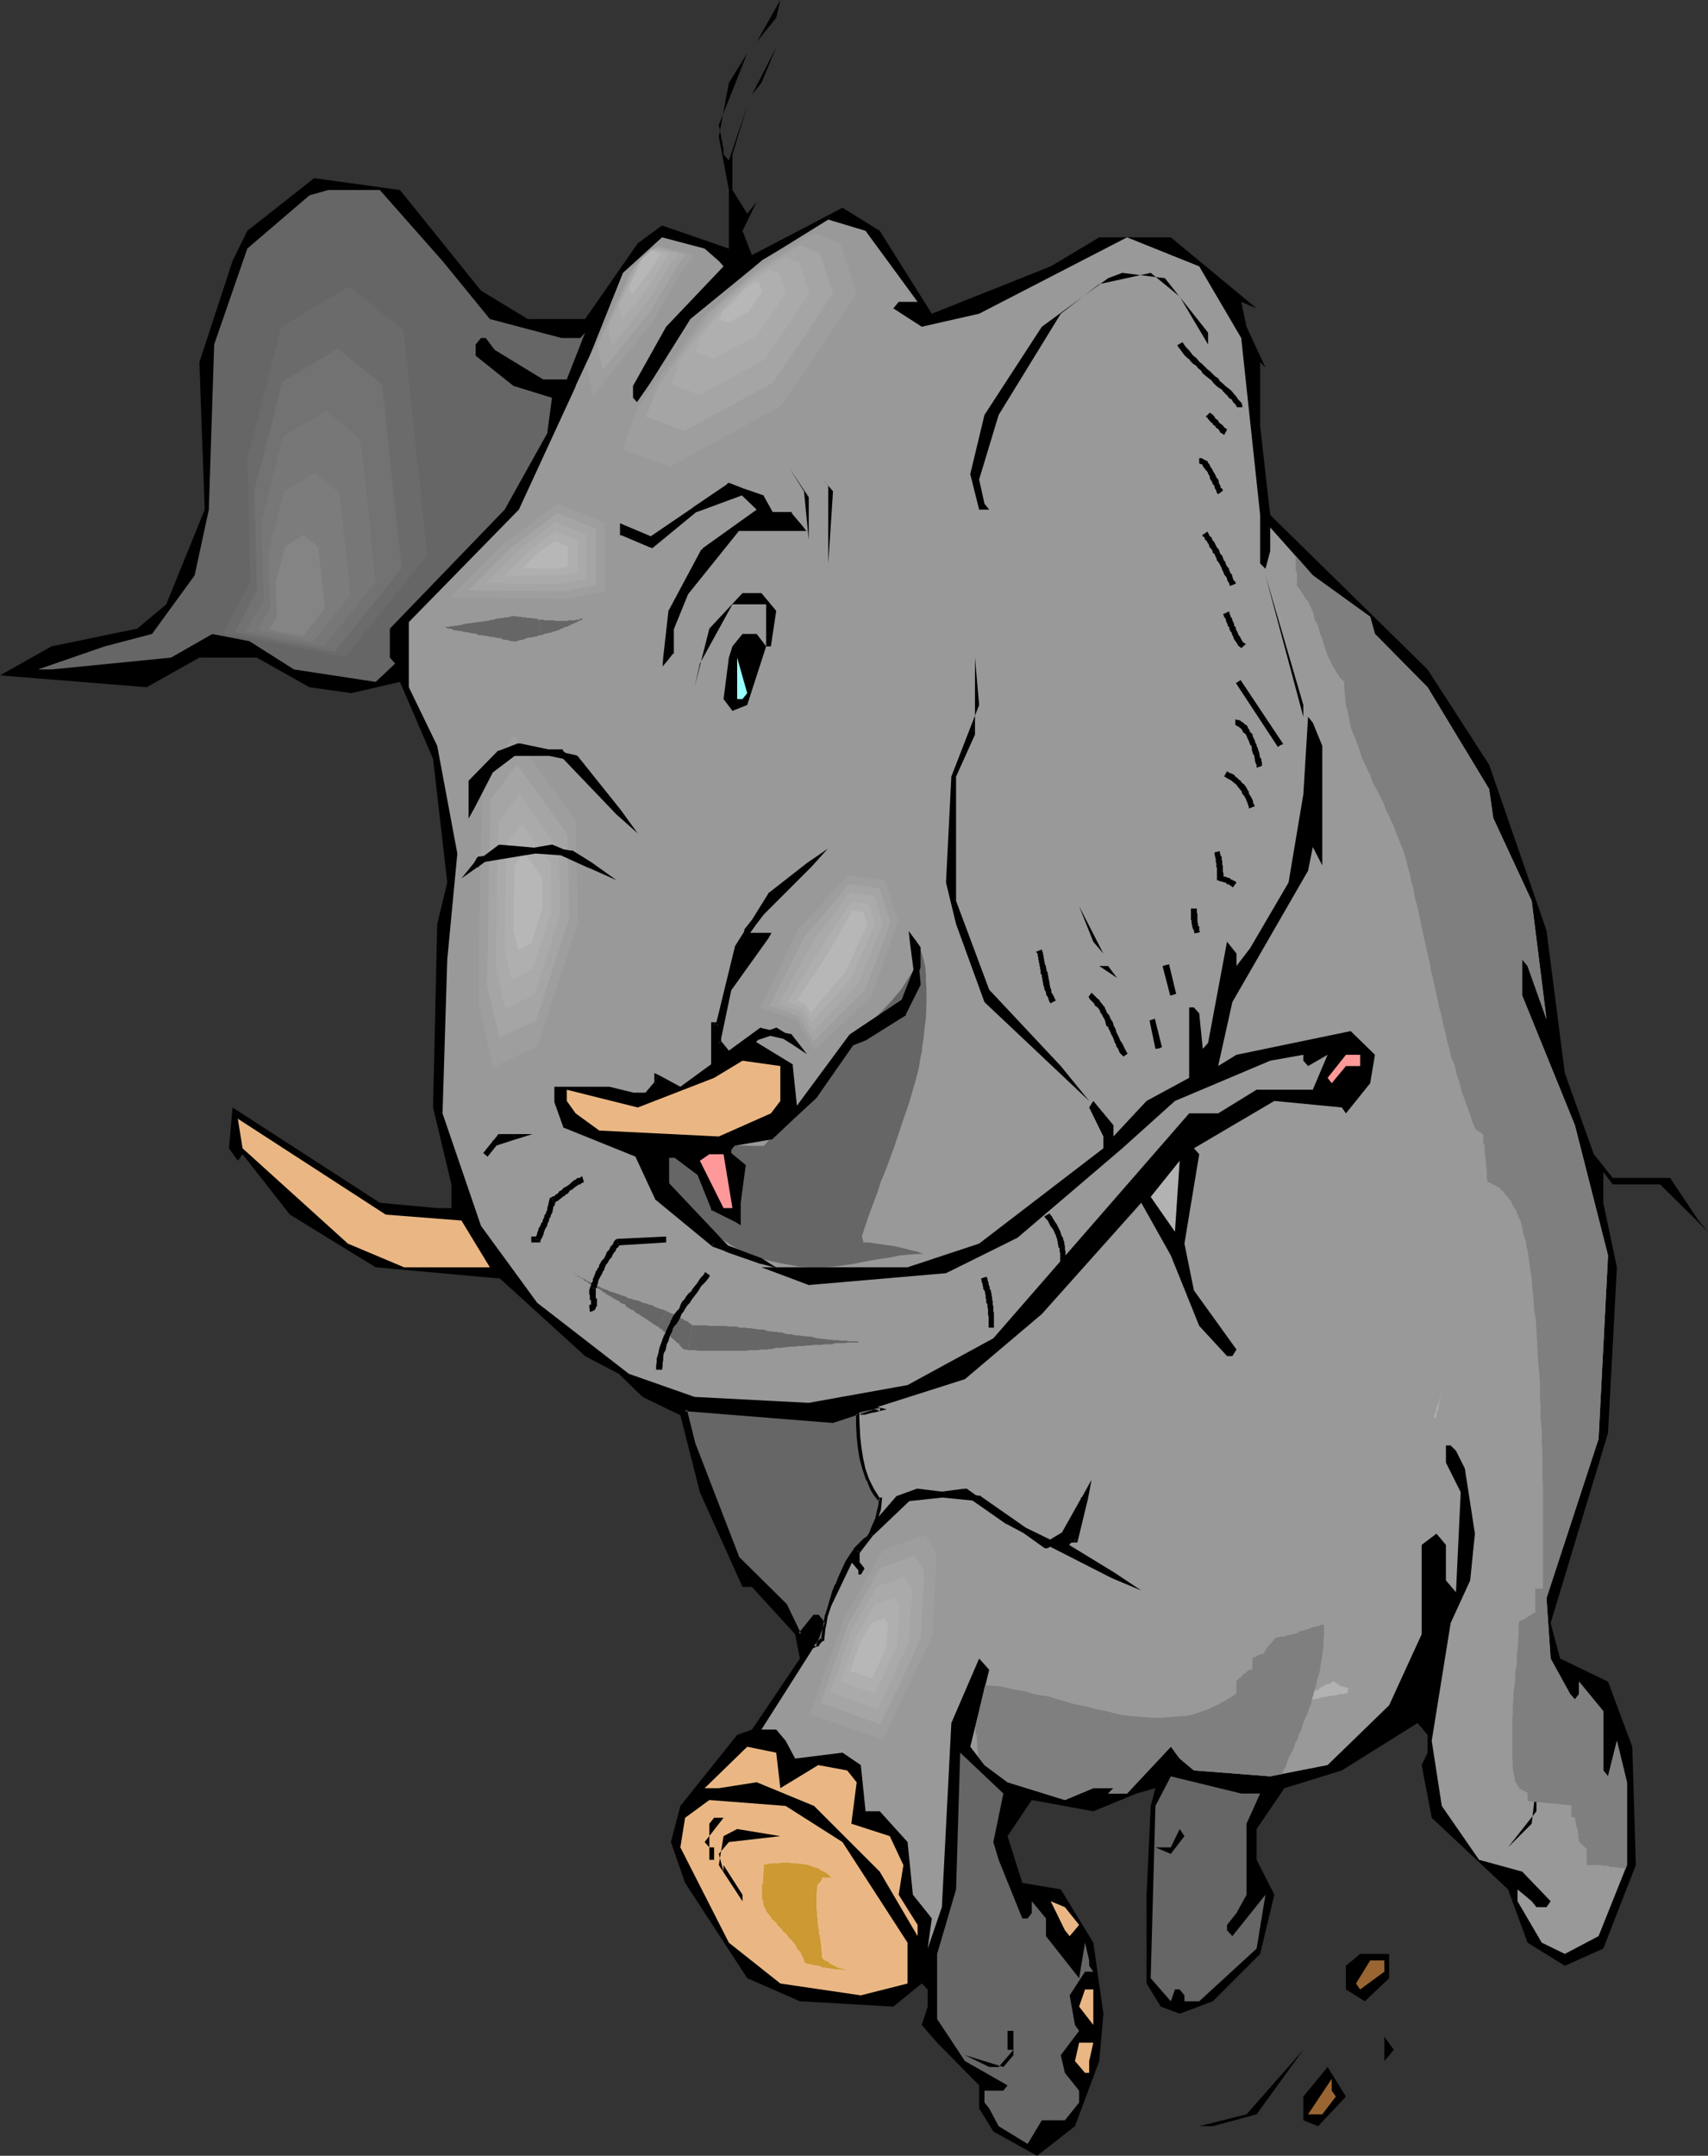 <?xml version="1.0" encoding="UTF-8" standalone="no"?>
<svg
   version="1.0"
   width="123.437mm"
   height="155.711mm"
   id="svg149"
   sodipodi:docname="Elephant Running.wmf"
   xmlns:inkscape="http://www.inkscape.org/namespaces/inkscape"
   xmlns:sodipodi="http://sodipodi.sourceforge.net/DTD/sodipodi-0.dtd"
   xmlns="http://www.w3.org/2000/svg"
   xmlns:svg="http://www.w3.org/2000/svg">
  <rect width="100%" height="100%" fill="#333333" stroke="none"/>
  <sodipodi:namedview
     id="namedview149"
     pagecolor="#ffffff"
     bordercolor="#000000"
     borderopacity="0.25"
     inkscape:showpageshadow="2"
     inkscape:pageopacity="0.0"
     inkscape:pagecheckerboard="0"
     inkscape:deskcolor="#d1d1d1"
     inkscape:document-units="mm" />
  <defs
     id="defs1">
    <pattern
       id="WMFhbasepattern"
       patternUnits="userSpaceOnUse"
       width="6"
       height="6"
       x="0"
       y="0" />
  </defs>
  <path
     style="fill:#000000;fill-opacity:1;fill-rule:evenodd;stroke:none"
     d="M 206.684,11.473 213.148,0 212.017,4.848 Z"
     id="path1" />
  <path
     style="fill:#000000;fill-opacity:1;fill-rule:evenodd;stroke:none"
     d="m 205.392,25.855 6.626,-12.927 -4.04,9.695 z"
     id="path2" />
  <path
     style="fill:#000000;fill-opacity:1;fill-rule:evenodd;stroke:none"
     d="m 197.635,40.721 v 1.454 l 1.454,1.616 5.01,-14.866 -4.04,13.25 v 9.695 l 4.04,6.464 2.586,-3.232 -3.878,7.918 2.586,6.625 24.725,-12.927 10.181,6.302 14.221,22.623 32.481,-12.927 13.251,-7.918 h 19.553 l 23.432,19.391 -4.202,-1.778 1.454,6.787 5.171,11.15 -1.454,-1.454 V 116.346 l 2.747,24.239 42.985,42.175 16.806,26.016 15.675,45.246 5.01,38.943 7.918,22.138 5.171,6.464 h 15.675 l 7.757,11.635 2.586,3.07 -13.089,-12.927 h -12.928 l -2.586,-3.393 v 8.403 l 3.717,17.613 -2.424,45.246 -15.675,51.871 2.586,9.695 13.089,6.302 6.626,17.775 0.97,32.318 -8.888,22.784 -10.504,4.686 -10.181,-6.302 -5.333,-14.543 -20.846,-19.553 -2.747,-14.382 1.616,-3.393 v -4.848 l -2.747,-3.232 -20.685,12.927 -15.675,4.848 -7.595,11.15 v 8.403 l 4.848,9.534 -3.878,16.159 -12.928,12.927 -9.05,3.393 -5.171,-1.939 -3.878,-6.302 v -24.239 l 1.131,-24.239 1.293,-4.848 -5.171,1.454 -11.797,4.848 -16.806,-3.07 -6.626,9.857 4.04,12.766 10.504,1.778 8.888,14.543 2.747,19.391 -1.131,12.927 -6.626,17.775 -10.342,8.08 -11.958,-6.625 -3.878,-6.302 v -6.302 l -11.473,-11.635 -4.202,-4.848 1.616,-5.009 v -4.686 l -1.616,-1.616 -7.757,6.302 -25.533,-1.454 -14.382,-6.302 -16.968,-26.016 -3.878,-11.15 2.586,-9.857 15.513,-19.391 4.04,-1.454 13.089,-19.391 -1.293,-6.625 -11.797,-12.927 h -2.586 l -11.635,-25.855 -5.333,-21.007 -10.342,-5.009 -6.464,-6.302 -9.211,-4.848 -23.27,-21.168 -33.936,-3.07 -23.432,-14.382 -12.928,-16.482 -1.293,1.778 -2.424,-3.393 0.97,-11.15 40.238,26.016 15.675,1.454 h 3.878 v -6.464 l -5.01,-21.007 1.131,-50.093 2.747,-11.311 -3.878,-33.773 -9.05,-21.007 -13.251,3.07 -11.473,-1.616 -14.382,-8.08 H 54.459 L 40.076,187.607 0,184.375 l 14.059,-7.918 23.432,-4.848 7.918,-6.625 10.504,-25.855 -1.454,-40.236 9.05,-27.632 4.04,-8.241 18.261,-14.382 23.432,3.232 22.139,27.47 12.766,7.756 h 15.675 l 14.382,-20.684 6.626,-4.848 18.261,6.302 V 51.871 l -2.747,-14.543 2.747,-14.705 5.01,-8.08 -7.757,19.553 z"
     id="path3" />
  <path
     style="fill:#000000;fill-opacity:1;fill-rule:evenodd;stroke:none"
     d="m 207.977,38.782 -2.586,9.857 z"
     id="path4" />
  <path
     style="fill:#666666;fill-opacity:1;fill-rule:evenodd;stroke:none"
     d="m 120.876,71.262 12.928,15.836 19.553,5.171 h 5.171 l 1.293,-1.454 -5.01,12.766 h -6.464 l -13.251,-8.08 -2.424,-3.232 h -1.293 l -1.454,1.778 v 3.07 l 10.342,8.241 10.504,3.232 -1.293,9.695 -11.635,20.845 -31.35,32.48 v 7.918 l 1.454,1.616 -5.333,5.009 -22.301,-3.393 -12.766,-8.08 -1.293,-1.616 h 1.293 l 1.293,-1.454 -2.586,-3.232 -19.553,11.15 -32.643,3.232 h -3.717 l 18.261,-6.302 12.928,-3.393 11.635,-15.998 3.878,-17.937 1.454,-45.084 9.05,-26.178 16.968,-14.543 5.171,-1.454 h 14.059 z"
     id="path5" />
  <path
     style="fill:#999999;fill-opacity:1;fill-rule:evenodd;stroke:none"
     d="m 250.639,82.411 h -5.171 l -1.454,1.778 7.757,5.009 15.675,-3.555 40.4,-20.845 19.715,7.918 11.473,19.553 5.171,48.316 v 13.25 l 1.454,1.454 1.293,-4.848 v -6.464 l 11.635,13.089 15.675,11.311 1.293,4.686 14.382,14.543 16.806,27.794 1.131,7.918 10.504,22.623 4.04,32.318 -5.171,-14.543 -1.454,-1.778 v 9.857 l 14.382,35.388 9.05,35.55 -2.586,50.093 -14.221,43.468 1.131,16.482 5.333,9.695 1.293,1.454 1.131,-1.454 v -3.393 l 6.626,8.08 v 16.159 l 1.293,1.616 2.424,-9.695 2.747,11.311 v 22.623 l -7.757,19.391 -9.211,4.848 -6.302,-3.07 -6.626,-11.311 v -3.232 l 3.878,3.232 1.293,1.616 h 2.747 l 1.131,-1.616 -7.757,-8.08 -11.797,-3.232 -10.181,-14.705 -2.747,-17.775 5.171,-32.157 5.333,-11.635 1.293,-12.766 -2.747,-17.775 -2.424,-4.848 -1.454,-1.454 h -1.293 v 4.686 l 4.04,8.08 -1.293,27.309 -2.747,-3.232 v -9.695 l -2.586,-3.07 -4.04,3.07 v 24.4 l -8.888,19.391 -16.806,16.321 -15.675,3.07 -20.846,-1.616 -3.878,-3.232 -2.424,-3.232 -11.958,12.766 h -5.171 l 1.454,-1.454 h -5.494 l -7.757,3.232 -15.675,-4.848 -6.302,-4.686 -3.878,-5.009 5.171,-21.007 -2.747,-3.07 -7.595,17.613 -2.586,50.255 -3.878,11.311 1.131,-8.241 -5.171,-6.464 -1.454,-14.382 -7.595,-8.403 h -3.878 l -1.293,-12.604 -5.01,-3.393 -12.928,1.616 -2.586,-4.848 -2.586,-3.07 h -4.04 l 14.382,-22.623 2.424,-6.464 -1.293,-1.939 h -1.131 l -3.878,5.009 -3.878,-8.08 -13.251,-12.927 -11.635,-30.541 -2.586,-9.695 40.4,3.07 36.036,-11.473 21.008,-17.775 27.149,-30.379 8.08,14.382 7.757,19.229 7.595,8.241 h 1.454 l 1.131,-1.778 -11.635,-16.159 -2.586,-12.766 4.04,-24.4 -1.454,-1.616 21.977,-12.927 18.422,1.778 1.131,1.616 6.626,-8.241 1.293,-7.756 -6.626,-6.464 -31.188,6.464 -5.01,3.07 3.878,-17.452 20.685,-35.873 1.293,-6.464 2.586,5.009 v -32.641 l -2.586,-6.302 -1.293,-1.616 -1.293,21.168 -4.04,24.077 -10.504,17.937 -3.717,4.848 v -3.393 l -2.586,-3.232 -5.171,27.632 -1.454,1.616 -0.97,-9.695 -1.454,-1.616 h -1.293 v 19.229 l -11.635,6.302 -9.05,9.695 v -3.07 l -5.494,-6.625 -1.131,1.778 3.878,7.918 v 3.232 l -33.936,26.016 -19.553,6.464 h -39.915 l 12.928,4.848 37.491,-3.232 19.553,-9.695 28.603,-24.4 14.382,-12.927 26.017,-10.988 9.05,-1.616 v 1.616 l 1.293,1.454 5.333,-3.07 -4.04,9.534 h -15.352 l -10.504,6.464 h -7.918 l -53.489,61.405 -23.432,12.766 -26.987,4.848 -31.189,-1.616 -17.937,-6.302 -25.048,-19.391 -15.352,-21.007 -10.504,-30.702 1.293,-42.014 2.747,-28.925 -5.494,-29.41 -7.757,-15.998 v -17.775 l 30.057,-30.702 19.392,-42.014 9.05,-22.623 10.665,-9.695 11.635,3.07 3.878,3.393 1.293,1.454 -15.675,16.482 -9.05,16.159 v 3.232 l 1.293,1.454 14.382,-22.946 19.392,-15.836 18.261,-11.311 10.181,3.07 z"
     id="path6" />
  <path
     style="fill:#999999;fill-opacity:1;fill-rule:evenodd;stroke:none"
     d="m 139.783,192.778 -10.181,13.574 -0.646,30.056 -0.808,42.337 4.848,20.522 14.221,-6.787 13.089,-39.59 -0.646,-32.803 z"
     id="path7" />
  <path
     style="fill:#9e9e9e;fill-opacity:1;fill-rule:evenodd;stroke:none"
     d="m 140.429,200.696 -8.565,11.635 -0.646,25.531 -0.323,17.937 -0.162,18.098 1.939,8.726 2.101,8.726 5.979,-2.909 6.141,-2.909 5.494,-16.805 5.494,-16.805 -0.323,-14.058 -0.323,-13.897 z"
     id="path8" />
  <path
     style="fill:#a5a5a5;fill-opacity:1;fill-rule:evenodd;stroke:none"
     d="m 141.237,208.776 -1.939,2.424 -1.778,2.424 -3.555,4.686 -0.162,10.503 -0.323,10.503 -0.162,14.866 -0.323,14.705 3.394,14.382 5.01,-2.262 5.01,-2.424 9.05,-27.794 -0.162,-11.473 -0.323,-11.473 -6.787,-9.534 z"
     id="path9" />
  <path
     style="fill:#aaaaaa;fill-opacity:1;fill-rule:evenodd;stroke:none"
     d="m 141.883,216.694 -2.909,3.878 -2.747,3.717 -0.485,16.482 -0.323,23.269 1.293,5.656 1.293,5.656 4.04,-1.939 3.878,-1.778 7.11,-21.976 -0.162,-8.888 -0.323,-8.888 -5.333,-7.595 z"
     id="path10" />
  <path
     style="fill:#afafaf;fill-opacity:1;fill-rule:evenodd;stroke:none"
     d="m 142.53,224.773 -2.101,2.747 -2.101,2.747 v 5.979 l -0.323,5.979 -0.162,16.967 1.939,8.241 2.909,-1.454 2.747,-1.293 5.171,-15.998 v -6.464 l -0.162,-6.625 -4.04,-5.333 -1.939,-2.747 z"
     id="path11" />
  <path
     style="fill:#b7b7b7;fill-opacity:1;fill-rule:evenodd;stroke:none"
     d="m 143.176,232.691 -2.586,3.393 -0.162,7.595 -0.162,10.503 1.293,5.171 3.555,-1.778 3.07,-9.857 -0.162,-8.241 z"
     id="path12" />
  <path
     style="fill:#666666;fill-opacity:1;fill-rule:evenodd;stroke:none"
     d="m 251.447,259.354 0.485,1.454 0.485,1.616 0.323,1.616 0.162,1.939 v 1.778 l 0.162,2.101 v 4.04 l -0.162,4.04 -0.485,3.878 -0.162,1.939 -0.323,1.616 -0.162,1.778 -0.323,1.454 -0.485,3.07 -0.808,3.07 -1.778,6.14 -2.101,6.14 -2.101,6.302 -2.262,6.14 -1.293,3.07 -0.97,3.07 -2.262,5.979 -1.939,5.817 v 0.323 l 0.323,0.97 v 0.485 h 0.808 0.808 l 0.97,0.162 0.97,0.162 2.262,0.323 2.424,0.323 2.262,0.485 2.424,0.646 2.101,0.485 0.808,0.323 0.808,0.162 -3.232,0.162 -3.394,0.323 -3.232,0.646 -3.394,0.485 -6.787,1.293 -3.555,0.485 -3.394,0.323 h -4.686 l -2.424,-0.162 -2.586,-0.485 -2.747,-0.485 -2.909,-0.646 -2.747,-0.808 -2.586,-0.97 -2.747,-1.131 -2.424,-1.454 -2.262,-1.454 -2.101,-1.939 -2.101,-1.939 -2.424,-1.616 -2.424,-1.616 -2.424,-1.454 -2.586,-1.454 -2.262,-1.778 -0.97,-0.808 -1.131,-0.97 -0.808,-1.131 -0.808,-0.97 5.333,-9.211 2.909,-0.323 3.232,-0.323 h 3.394 l 3.394,-0.162 h 6.787 l 3.232,0.162 h 3.07 l 2.909,-3.232 2.909,-3.232 10.827,-14.058 2.747,-3.232 3.07,-3.232 2.909,-2.909 3.07,-3.07 3.07,-3.07 3.07,-3.232 2.909,-3.393 1.131,-1.778 1.131,-1.778 1.131,-1.778 0.808,-1.778 0.646,-1.778 z"
     id="path13" />
  <path
     style="fill:#000000;fill-opacity:1;fill-rule:evenodd;stroke:none"
     d="m 81.93,66.414 -7.918,9.534 z"
     id="path14" />
  <path
     style="fill:#000000;fill-opacity:1;fill-rule:evenodd;stroke:none"
     d="m 329.984,90.814 v 3.232 l -7.757,-13.089 -7.918,-6.464 -14.059,3.07 -10.504,8.08 -16.968,27.632 -5.333,17.613 1.454,6.625 1.293,1.616 h -2.747 l -2.424,-9.695 3.878,-16.159 15.675,-24.077 18.099,-13.25 3.878,-1.454 11.635,1.454 z"
     id="path15" />
  <path
     style="fill:#000000;fill-opacity:1;fill-rule:evenodd;stroke:none"
     d="m 220.905,147.371 -1.293,-13.25 -3.878,-6.14 5.171,7.756 z"
     id="path16" />
  <path
     style="fill:#000000;fill-opacity:1;fill-rule:evenodd;stroke:none"
     d="m 79.183,150.441 -0.97,-21.007 0.97,15.998 z"
     id="path17" />
  <path
     style="fill:#000000;fill-opacity:1;fill-rule:evenodd;stroke:none"
     d="m 226.238,153.835 v -21.168 l -1.454,-1.778 2.747,3.232 z"
     id="path18" />
  <path
     style="fill:#000000;fill-opacity:1;fill-rule:evenodd;stroke:none"
     d="m 219.127,143.493 -2.747,-3.232 -0.162,-0.485 h -0.485 -4.686 l -2.424,-4.363 v -0.162 l -0.485,-0.162 -5.171,-1.778 -3.717,-1.454 h -0.485 l -0.162,0.323 -9.05,6.14 h -0.162 v 0.162 l -11.635,7.918 -7.272,-3.07 -1.131,-0.485 v 1.131 1.454 0.646 l 0.646,0.162 7.595,3.232 0.646,0.162 0.162,-0.162 11.797,-9.695 v 0 h 0.162 l 12.281,-4.525 4.04,3.878 -5.656,4.04 v 0 0 l -9.05,6.464 -0.162,0.323 -0.323,0.162 -8.726,16.321 -0.162,0.162 -1.454,12.927 -0.162,2.424 1.616,-1.939 1.131,-1.454 -0.485,-0.646 0.485,0.646 0.323,-0.162 v -0.485 -6.14 l 3.878,-9.534 v 0 l 13.897,-17.29 h 16.645 1.778 z"
     id="path19" />
  <path
     style="fill:#000000;fill-opacity:1;fill-rule:evenodd;stroke:none"
     d="m 356.001,195.687 -10.342,-38.62 10.342,35.388 z"
     id="path20" />
  <path
     style="fill:#000000;fill-opacity:1;fill-rule:evenodd;stroke:none"
     d="m 212.017,166.762 -1.454,9.695 h -1.293 l -5.171,15.998 -4.04,1.616 -2.424,-3.232 1.454,-11.311 0.97,-3.07 2.747,-3.393 h 3.878 l 2.586,3.393 v -11.473 h -9.211 l -8.888,16.159 -1.454,6.464 4.04,-15.998 9.05,-9.695 h 5.171 z"
     id="path21" />
  <path
     style="fill:#99ffff;fill-opacity:1;fill-rule:evenodd;stroke:none"
     d="m 202.806,190.839 h -1.454 v -11.311 l 2.747,9.695 z"
     id="path22" />
  <path
     style="fill:#000000;fill-opacity:1;fill-rule:evenodd;stroke:none"
     d="m 261.143,212.008 v 33.934 l 9.05,24.239 19.553,20.845 7.757,9.534 -28.603,-26.986 -7.757,-21.33 -2.747,-11.311 1.454,-28.925 7.595,-19.553 -1.131,-12.927 v 21.007 z"
     id="path23" />
  <path
     style="fill:#000000;fill-opacity:1;fill-rule:evenodd;stroke:none"
     d="m 169.517,221.057 -11.635,-14.543 -0.162,-0.162 -0.323,-0.162 -2.909,-0.646 -0.646,-0.485 -0.162,-0.485 h -0.323 -3.555 l -7.757,-1.616 h -0.323 -0.323 l -5.01,1.939 h -0.323 l -0.162,0.162 -7.757,7.918 -0.162,0.162 v 0.485 6.464 3.393 l 1.616,-2.909 5.01,-9.695 5.979,-4.525 h 9.373 l 3.878,0.808 14.544,15.19 5.818,5.171 z"
     id="path24" />
  <path
     style="fill:#000000;fill-opacity:1;fill-rule:evenodd;stroke:none"
     d="m 161.598,235.438 -5.171,-3.232 h -0.162 -0.323 l -1.939,-0.323 -3.07,-1.293 h -0.162 -0.162 l -4.686,0.808 -9.373,-0.808 h -0.162 l -0.323,0.162 -3.878,2.909 -1.131,0.162 h -0.323 l -0.323,0.162 -0.97,1.616 -3.394,4.201 4.363,-3.07 h 0.162 0.162 l 0.162,-0.323 1.616,-1.131 13.736,-2.262 6.949,0.485 7.11,3.232 0.323,0.162 v 0 h 0.162 l 7.595,3.393 z"
     id="path25" />
  <path
     style="fill:#000000;fill-opacity:1;fill-rule:evenodd;stroke:none"
     d="m 204.099,254.668 0.808,0.808 v -1.454 h -1.616 v 1.454 l 0.808,0.97 -0.808,-0.97 v 0.97 h 0.808 z"
     id="path26" />
  <path
     style="fill:#000000;fill-opacity:1;fill-rule:evenodd;stroke:none"
     d="m 196.988,284.239 v 0.485 -1.454 h -1.454 v 1.454 l 0.162,0.323 -0.162,-0.323 v 0.162 l 0.162,0.162 z"
     id="path27" />
  <path
     style="fill:#000000;fill-opacity:1;fill-rule:evenodd;stroke:none"
     d="m 205.715,283.916 0.162,1.293 1.293,-1.454 -0.97,-1.131 -1.454,1.616 0.162,0.97 -0.162,-0.97 -0.646,0.646 0.808,0.323 z"
     id="path28" />
  <path
     style="fill:#000000;fill-opacity:1;fill-rule:evenodd;stroke:none"
     d="m 199.736,313.487 -0.162,0.646 1.293,-1.616 -1.293,-0.97 -1.293,1.616 -0.162,0.323 0.162,-0.323 -0.162,0.162 v 0.162 z"
     id="path29" />
  <path
     style="fill:#000000;fill-opacity:1;fill-rule:evenodd;stroke:none"
     d="m 182.768,315.103 -0.808,0.97 h 2.586 v -1.778 h -2.586 l -0.808,0.808 0.808,-0.808 h -0.808 v 0.808 z"
     id="path30" />
  <path
     style="fill:#000000;fill-opacity:1;fill-rule:evenodd;stroke:none"
     d="m 194.403,340.149 0.162,0.162 13.089,4.686 0.485,-1.454 -12.766,-4.848 0.162,0.162 -1.131,1.293 h 0.162 v 0.162 z"
     id="path31" />
  <path
     style="fill:#000000;fill-opacity:1;fill-rule:evenodd;stroke:none"
     d="m 179.859,293.449 -1.131,0.808 v 1.454 h 1.454 v -1.454 l -1.131,0.646 0.808,-1.454 -1.131,-0.485 v 1.293 z"
     id="path32" />
  <path
     style="fill:#000000;fill-opacity:1;fill-rule:evenodd;stroke:none"
     d="m 195.534,279.714 0.808,-0.646 h -1.293 v 1.616 h 1.293 l 0.646,-0.485 -0.646,0.485 h 0.646 V 280.199 Z"
     id="path33" />
  <path
     style="fill:#000000;fill-opacity:1;fill-rule:evenodd;stroke:none"
     d="m 251.286,258.384 -1.131,-1.616 -1.939,-2.585 0.323,3.07 0.97,7.433 -3.232,8.241 -14.059,9.372 -0.323,0.323 -14.221,19.229 -1.131,-10.827 v -0.485 l -0.323,-0.162 -10.342,-6.302 0.808,-0.808 0.485,0.485 -0.162,0.162 3.394,-1.131 3.555,0.808 2.586,1.616 3.878,2.585 -2.747,-3.555 -1.293,-1.616 -0.162,-0.323 h -0.162 l -1.616,-0.323 -2.101,-1.293 -0.323,-0.162 -0.323,0.162 -1.454,0.485 -2.101,-0.485 -0.323,-0.162 -0.323,0.162 -8.403,6.14 -2.101,-2.585 -0.646,0.485 v -1.454 h 0.646 v 0.162 l 2.747,-13.089 10.181,-14.22 0.808,-1.454 h -1.454 -4.363 l 1.616,-2.262 2.101,-2.747 12.928,-12.927 4.525,-5.009 -5.656,3.878 -10.342,8.08 h -0.162 v 0.162 l -4.525,7.272 -1.939,2.424 -0.162,0.323 v 0.162 h 0.162 l -2.747,4.363 v 0.162 l -5.171,21.168 0.646,0.162 v 0.162 h -1.131 v -0.97 h -0.808 v 0.97 10.503 l -8.403,6.14 -5.979,-3.232 -0.808,1.454 0.323,0.323 v 0.485 h -0.646 l 0.162,-0.485 -2.586,3.07 h -3.232 l -6.626,-1.616 h -0.162 -14.059 -0.808 v 0.808 3.07 0.162 0.162 l 2.424,6.787 v 0.162 l 0.485,0.162 19.23,7.756 5.171,11.15 0.162,0.162 v 0.323 l 15.513,12.766 0.646,-0.808 v 0.162 l 1.616,0.485 1.616,1.778 h 0.323 l 0.162,0.162 8.888,3.07 4.525,1.131 -4.04,-2.585 -8.726,-2.909 -16.645,-17.613 v -7.918 h 1.778 v 0.97 l -0.485,-0.162 6.464,4.848 3.717,9.211 v 0.485 h 0.323 l 6.464,3.232 1.293,0.808 v -1.293 -4.848 l 1.293,-9.695 0.162,-0.485 -0.323,-0.323 -3.717,-3.07 v -1.293 h -0.646 l 0.97,-1.454 0.808,0.485 -0.646,0.323 10.504,-1.778 h 0.162 l 0.162,-0.162 5.333,-5.009 v 0 l 0.323,-0.323 6.302,-5.817 10.019,-14.382 3.717,-1.454 0.162,-0.162 10.342,-6.464 h 0.162 v -0.323 l 4.04,-8.08 v -0.162 -0.323 l -0.323,-3.393 0.323,-0.97 v -0.162 -0.162 -4.848 -0.323 z"
     id="path34" />
  <path
     style="fill:#000000;fill-opacity:1;fill-rule:evenodd;stroke:none"
     d="m 301.381,260.323 -6.626,-12.927 3.878,9.695 z"
     id="path35" />
  <path
     style="fill:#000000;fill-opacity:1;fill-rule:evenodd;stroke:none"
     d="m 305.098,266.949 -4.848,-3.232 h 2.424 z"
     id="path36" />
  <path
     style="fill:#ff9999;fill-opacity:1;fill-rule:evenodd;stroke:none"
     d="m 371.515,291.026 h -3.878 l -3.878,4.686 -1.131,-1.454 5.01,-6.302 h 3.878 z"
     id="path37" />
  <path
     style="fill:#eab784;fill-opacity:1;fill-rule:evenodd;stroke:none"
     d="m 213.148,300.559 -2.586,3.393 -14.221,6.302 -32.643,-1.616 -6.464,-4.686 -2.424,-3.393 v -3.07 l 19.392,4.848 20.846,-8.08 7.757,-4.686 10.342,1.454 z"
     id="path38" />
  <path
     style="fill:#eab784;fill-opacity:1;fill-rule:evenodd;stroke:none"
     d="m 126.047,333.201 7.757,12.766 h -23.432 l -15.352,-6.464 -28.765,-26.016 -1.293,-8.08 40.4,26.178 z"
     id="path39" />
  <path
     style="fill:#000000;fill-opacity:1;fill-rule:evenodd;stroke:none"
     d="m 135.096,312.032 -2.424,3.07 3.878,-4.848 h 3.717 z"
     id="path40" />
  <path
     style="fill:#000000;fill-opacity:1;fill-rule:evenodd;stroke:none"
     d="m 132.026,314.779 1.131,0.97 2.586,-3.232 -1.131,-0.97 -2.586,3.232 1.131,0.97 -1.131,-0.97 0.646,0.323 0.485,0.646 z"
     id="path41" />
  <path
     style="fill:#000000;fill-opacity:1;fill-rule:evenodd;stroke:none"
     d="m 136.551,309.609 -0.646,0.323 -3.878,4.848 1.131,0.97 3.878,-4.848 -0.485,0.162 v -1.454 h -0.485 l -0.162,0.323 z"
     id="path42" />
  <path
     style="fill:#000000;fill-opacity:1;fill-rule:evenodd;stroke:none"
     d="m 140.752,311.063 -0.485,-1.454 h -3.717 v 1.454 h 3.717 l -0.162,-1.454 0.646,1.454 4.686,-1.454 h -5.171 z"
     id="path43" />
  <path
     style="fill:#000000;fill-opacity:1;fill-rule:evenodd;stroke:none"
     d="m 135.743,312.517 -0.485,0.323 5.494,-1.778 -0.646,-1.454 -5.171,1.616 -0.323,0.323 0.323,-0.323 -0.323,0.162 v 0.162 z"
     id="path44" />
  <path
     style="fill:#ff9999;fill-opacity:1;fill-rule:evenodd;stroke:none"
     d="m 200.059,329.807 h -2.424 l -6.464,-12.927 2.586,-1.778 h 3.878 z"
     id="path45" />
  <path
     style="fill:#b2b2b2;fill-opacity:1;fill-rule:evenodd;stroke:none"
     d="m 314.309,326.737 7.918,-9.857 -1.293,19.391 z"
     id="path46" />
  <path
     style="fill:#000000;fill-opacity:1;fill-rule:evenodd;stroke:none"
     d="m 292.816,420.945 -0.646,0.162 h 1.454 v -1.616 h -1.454 l -0.485,0.162 0.485,-0.162 h -0.162 l -0.323,0.162 z"
     id="path47" />
  <path
     style="fill:#000000;fill-opacity:1;fill-rule:evenodd;stroke:none"
     d="m 263.567,408.179 -0.485,-0.323 11.797,8.241 0.97,-1.293 -11.797,-8.403 h -0.646 0.646 -0.323 -0.323 z"
     id="path48" />
  <path
     style="fill:#000000;fill-opacity:1;fill-rule:evenodd;stroke:none"
     d="m 234.803,423.53 -0.162,0.646 3.717,-4.848 -1.131,-1.131 -3.878,5.009 -0.323,0.323 0.323,-0.323 -0.323,0.162 v 0.162 z"
     id="path49" />
  <path
     style="fill:#000000;fill-opacity:1;fill-rule:evenodd;stroke:none"
     d="m 236.257,429.186 0.97,0.323 -2.586,-3.232 -1.293,0.808 2.424,3.393 0.808,0.323 -0.808,-0.323 0.485,0.485 0.323,-0.162 z"
     id="path50" />
  <path
     style="fill:#000000;fill-opacity:1;fill-rule:evenodd;stroke:none"
     d="m 229.47,426.116 -0.162,0.323 -5.171,14.543 1.454,0.485 5.171,-14.543 v 0.162 l -1.293,-0.97 v 0.162 l -0.162,0.162 z"
     id="path51" />
  <path
     style="fill:#000000;fill-opacity:1;fill-rule:evenodd;stroke:none"
     d="m 236.418,429.832 -0.485,-0.485 v -0.97 -0.162 l -0.162,-0.162 -1.293,-1.778 h 0.162 l 0.162,0.323 v -3.07 h -0.808 l 0.323,-0.323 3.717,-4.363 0.323,0.485 10.019,-9.534 9.05,-0.97 9.696,0.97 8.08,5.656 h 0.162 l -0.485,0.646 h 0.162 l 4.525,2.424 5.656,4.04 0.485,0.162 0.646,-0.162 -0.646,-0.808 0.646,0.808 0.485,-0.323 16.806,8.564 8.08,3.393 -7.272,-4.848 -12.443,-7.595 0.808,-0.808 -0.646,-0.808 h 1.454 v 0.97 h 0.646 l 0.162,-0.646 2.747,-11.311 0.97,-5.171 -2.586,4.686 -0.162,0.162 h -0.162 v 0.323 l -5.171,9.211 -3.232,1.939 -6.626,-3.232 -12.281,-8.564 v -0.162 h -0.485 l -2.909,-0.485 -0.97,-0.485 v 0 l -0.162,-0.97 -6.141,0.808 -6.626,-0.808 h -0.162 l -5.333,1.939 h -0.162 l -0.162,0.162 -15.352,17.613 0.646,0.485 v 0 l -2.586,7.11 -3.394,7.272 -2.424,7.756 3.878,-7.272 7.11,-14.866 1.778,2.101 v 1.131 z"
     id="path52" />
  <path
     style="fill:#000000;fill-opacity:1;fill-rule:evenodd;stroke:none"
     d="m 320.934,476.855 10.342,-9.695 6.464,-3.232 -14.221,9.695 z"
     id="path53" />
  <path
     style="fill:#000000;fill-opacity:1;fill-rule:evenodd;stroke:none"
     d="m 330.954,466.514 -0.323,0.162 -10.342,9.695 1.131,1.131 10.504,-9.534 -0.162,0.162 -0.808,-1.616 -0.323,0.162 z"
     id="path54" />
  <path
     style="fill:#000000;fill-opacity:1;fill-rule:evenodd;stroke:none"
     d="m 338.226,464.574 -0.808,-1.454 -6.464,3.393 0.808,1.616 6.302,-3.393 -0.646,-1.616 0.808,1.454 6.626,-4.848 -7.434,3.393 z"
     id="path55" />
  <path
     style="fill:#000000;fill-opacity:1;fill-rule:evenodd;stroke:none"
     d="m 324.166,474.108 -0.162,0.323 14.221,-9.857 -0.808,-1.454 -14.382,9.857 h -0.323 0.323 -0.323 z"
     id="path56" />
  <path
     style="fill:#000000;fill-opacity:1;fill-rule:evenodd;stroke:none"
     d="m 320.288,476.371 1.131,1.131 2.747,-3.393 -1.454,-1.131 -2.424,3.393 1.131,1.131 -1.131,-1.131 -4.686,6.14 5.818,-5.009 z"
     id="path57" />
  <path
     style="fill:#eab784;fill-opacity:1;fill-rule:evenodd;stroke:none"
     d="m 213.148,488.167 10.342,-6.302 7.918,1.454 2.586,3.232 -1.454,11.311 10.504,3.393 3.717,7.918 -1.293,8.08 5.171,8.241 v 3.07 l -10.342,-17.613 -17.937,-17.937 -15.675,-6.464 -10.342,1.616 h -3.878 l 11.635,-11.311 7.918,1.616 z"
     id="path58" />
  <path
     style="fill:#666666;fill-opacity:1;fill-rule:evenodd;stroke:none"
     d="m 271.324,502.872 1.454,4.848 6.464,15.998 h 1.454 l 1.131,-1.454 v -3.232 l 3.878,4.686 v 4.848 l 9.05,11.473 1.616,-9.695 1.131,4.848 v 1.454 l 1.131,1.616 h -2.262 l -4.202,6.464 1.454,8.08 1.131,1.616 -5.01,6.625 1.131,4.848 3.878,4.848 v 3.232 l -3.878,4.848 h -6.302 l -3.878,6.464 -7.918,-4.848 -2.586,-4.848 -1.293,-1.616 v -3.232 h 5.171 l 1.131,-1.454 -11.635,-6.625 -7.595,-11.473 v -17.775 l 5.171,-17.613 1.131,-37.328 11.797,11.15 z"
     id="path59" />
  <path
     style="fill:#000000;fill-opacity:1;fill-rule:evenodd;stroke:none"
     d="m 307.845,480.087 -2.747,4.848 z"
     id="path60" />
  <path
     style="fill:#666666;fill-opacity:1;fill-rule:evenodd;stroke:none"
     d="m 344.205,489.621 -3.717,8.241 v 19.391 l -2.747,5.009 -2.586,3.232 v 1.454 l 1.454,1.616 9.05,-11.311 -2.424,14.705 -15.675,14.382 h -4.04 v -1.616 l -1.293,-1.616 h -1.293 l -1.131,3.232 -5.494,-6.302 1.293,-47.023 4.202,-8.08 19.23,4.686 z"
     id="path61" />
  <path
     style="fill:#000000;fill-opacity:1;fill-rule:evenodd;stroke:none"
     d="m 411.914,504.326 7.757,-9.857 v -7.918 l -1.293,11.311 z"
     id="path62" />
  <path
     style="fill:#eab784;fill-opacity:1;fill-rule:evenodd;stroke:none"
     d="m 230.116,502.872 17.776,27.47 v 11.15 l -12.766,3.232 -21.977,-3.232 -14.059,-11.15 -13.251,-26.016 1.293,-8.08 6.626,-4.848 20.846,1.616 z"
     id="path63" />
  <path
     style="fill:#000000;fill-opacity:1;fill-rule:evenodd;stroke:none"
     d="m 197.635,496.246 -5.171,6.625 1.293,1.454 h 1.293 v 3.393 h -1.293 v -9.857 l 1.293,-1.616 h 15.513 z"
     id="path64" />
  <path
     style="fill:#000000;fill-opacity:1;fill-rule:evenodd;stroke:none"
     d="m 199.089,502.872 -2.747,3.232 1.293,4.848 v -1.778 l 5.171,8.08 v 1.778 l -6.464,-9.857 1.293,-7.918 3.717,-1.939 11.797,1.939 z"
     id="path65" />
  <path
     style="fill:#000000;fill-opacity:1;fill-rule:evenodd;stroke:none"
     d="m 319.803,506.103 -4.202,-1.778 h 4.202 l 2.424,-5.009 1.293,1.939 z"
     id="path66" />
  <path
     style="fill:#eab784;fill-opacity:1;fill-rule:evenodd;stroke:none"
     d="m 294.756,525.494 -2.586,3.07 -1.293,-1.616 -3.878,-7.918 3.878,1.616 z"
     id="path67" />
  <path
     style="fill:#000000;fill-opacity:1;fill-rule:evenodd;stroke:none"
     d="m 379.433,540.038 -6.626,6.302 -5.171,-3.232 v -6.464 l 3.878,-3.232 h 7.918 z"
     id="path68" />
  <path
     style="fill:#996532;fill-opacity:1;fill-rule:evenodd;stroke:none"
     d="m 378.14,538.26 -6.626,4.848 -1.131,-1.616 3.878,-6.302 h 3.878 z"
     id="path69" />
  <path
     style="fill:#eab784;fill-opacity:1;fill-rule:evenodd;stroke:none"
     d="m 298.634,552.803 -3.878,-5.009 1.616,-4.686 h 2.262 z"
     id="path70" />
  <path
     style="fill:#000000;fill-opacity:1;fill-rule:evenodd;stroke:none"
     d="m 274.071,564.276 -10.504,-3.232 6.626,3.232 h 2.586 l 4.04,-4.686 h -1.616 v -5.171 h 1.616 v 6.625 z"
     id="path71" />
  <path
     style="fill:#000000;fill-opacity:1;fill-rule:evenodd;stroke:none"
     d="m 378.14,562.66 v -6.625 l 2.586,3.555 z"
     id="path72" />
  <path
     style="fill:#eab784;fill-opacity:1;fill-rule:evenodd;stroke:none"
     d="m 297.503,562.66 v 3.232 h -1.131 l -2.747,-3.232 1.131,-5.009 h 3.878 z"
     id="path73" />
  <path
     style="fill:#000000;fill-opacity:1;fill-rule:evenodd;stroke:none"
     d="m 331.277,580.435 h -3.717 l 12.928,-3.232 15.513,-17.613 -12.766,17.613 z"
     id="path74" />
  <path
     style="fill:#000000;fill-opacity:1;fill-rule:evenodd;stroke:none"
     d="m 279.242,564.276 -2.424,3.232 z"
     id="path75" />
  <path
     style="fill:#000000;fill-opacity:1;fill-rule:evenodd;stroke:none"
     d="m 360.041,580.435 -4.04,-1.616 v -6.464 l 6.626,-8.08 5.01,8.08 z"
     id="path76" />
  <path
     style="fill:#996532;fill-opacity:1;fill-rule:evenodd;stroke:none"
     d="m 364.889,572.356 -3.717,4.848 h -3.878 l 6.464,-9.695 v 3.232 z"
     id="path77" />
  <path
     style="fill:#000000;fill-opacity:1;fill-rule:evenodd;stroke:none"
     d="m 339.357,111.175 v -0.323 l -0.162,-0.646 -0.162,-0.323 -0.323,-0.323 -0.485,-0.485 -0.323,-0.485 -0.323,-0.485 -0.485,-0.485 -0.485,-0.646 -0.646,-0.646 -0.646,-0.485 -0.646,-0.485 -0.646,-0.646 -0.808,-0.646 -0.485,-0.808 -0.808,-0.485 -0.808,-0.808 -0.646,-0.646 -0.646,-0.485 -0.808,-0.808 -0.646,-0.646 -0.808,-0.646 -0.485,-0.646 -0.485,-0.485 -0.808,-0.646 -0.485,-0.646 -0.485,-0.646 -0.485,-0.485 -0.323,-0.323 -0.485,-0.646 -0.323,-0.485 -0.162,-0.323 -1.454,0.808 0.323,0.646 0.323,0.323 0.323,0.485 0.485,0.646 0.485,0.646 0.646,0.646 0.646,0.485 0.485,0.646 0.485,0.485 0.97,0.646 0.485,0.646 0.808,0.646 0.485,0.808 0.808,0.646 0.808,0.646 0.808,0.646 0.485,0.646 0.808,0.808 0.646,0.485 0.808,0.485 0.485,0.646 0.646,0.646 0.485,0.485 0.485,0.646 0.646,0.323 0.323,0.646 0.323,0.323 0.323,0.323 0.323,0.485 v 0.162 l 0.162,0.162 z"
     id="path78" />
  <path
     style="fill:#000000;fill-opacity:1;fill-rule:evenodd;stroke:none"
     d="m 335.155,117.315 v -0.162 h -0.162 v -0.162 h -0.162 l -0.162,-0.162 -0.323,-0.162 -0.162,-0.323 -0.162,-0.162 -0.162,-0.162 -0.162,-0.162 -0.323,-0.162 -0.162,-0.162 -0.162,-0.162 -0.162,-0.162 -0.162,-0.323 v -0.162 l -0.323,-0.162 -0.162,-0.162 h -0.162 l -0.162,-0.323 -0.162,-0.162 v -0.162 l -0.323,-0.323 -0.162,-0.162 -0.162,-0.162 -0.162,-0.162 -0.323,-0.162 -0.162,-0.162 -1.131,1.131 0.323,0.162 0.162,0.162 0.162,0.323 0.162,0.162 0.162,0.162 0.162,0.162 0.162,0.323 0.323,0.162 0.162,0.162 0.162,0.162 v 0.162 l 0.162,0.162 0.323,0.162 h 0.162 v 0.162 l 0.162,0.323 0.162,0.162 0.162,0.162 h 0.323 v 0.162 l 0.162,0.162 0.162,0.323 h 0.162 v 0.323 l 0.162,0.162 0.323,0.162 h 0.162 v 0.162 h 0.162 l 0.162,0.162 0.162,0.162 z"
     id="path79" />
  <path
     style="fill:#000000;fill-opacity:1;fill-rule:evenodd;stroke:none"
     d="m 334.024,133.959 v -0.162 l -0.162,-0.323 -0.162,-0.162 -0.323,-0.162 v -0.485 l -0.162,-0.323 -0.162,-0.162 -0.162,-0.485 v -0.323 l -0.162,-0.485 -0.323,-0.323 -0.162,-0.323 -0.162,-0.323 -0.162,-0.323 -0.162,-0.323 -0.323,-0.485 -0.162,-0.323 -0.162,-0.323 -0.162,-0.323 -0.323,-0.323 -0.162,-0.485 -0.162,-0.323 -0.162,-0.162 -0.162,-0.162 -0.162,-0.485 -0.485,-0.162 -0.162,-0.162 -0.485,-0.162 -0.162,-0.162 -0.323,-0.162 h -0.162 -0.485 v 1.454 h 0.162 v 0.162 h 0.323 0.162 l 0.162,0.162 0.162,0.162 v 0.162 l 0.162,0.323 0.323,0.323 0.162,0.323 0.162,0.162 0.323,0.323 0.162,0.162 0.162,0.485 0.162,0.323 0.162,0.162 0.162,0.485 v 0.323 l 0.162,0.323 0.323,0.485 0.162,0.323 0.162,0.485 0.162,0.162 0.323,0.323 v 0.485 l 0.162,0.323 0.162,0.162 0.162,0.323 v 0.162 l 0.162,0.485 0.323,0.323 z"
     id="path80" />
  <path
     style="fill:#000000;fill-opacity:1;fill-rule:evenodd;stroke:none"
     d="m 337.579,159.329 -0.162,-0.485 -0.485,-0.485 -0.162,-0.485 -0.162,-0.485 -0.162,-0.646 -0.323,-0.162 -0.162,-0.485 -0.162,-0.323 -0.162,-0.646 -0.323,-0.323 -0.323,-0.485 -0.162,-0.323 -0.162,-0.646 -0.323,-0.323 -0.162,-0.323 -0.162,-0.485 -0.162,-0.485 -0.485,-0.485 -0.162,-0.323 -0.162,-0.485 -0.162,-0.485 -0.485,-0.485 -0.162,-0.323 -0.162,-0.323 -0.323,-0.646 -0.323,-0.485 -0.323,-0.323 -0.162,-0.646 -0.485,-0.323 -0.162,-0.323 -0.323,-0.646 -0.162,-0.323 -1.454,0.97 0.162,0.323 0.485,0.323 0.162,0.646 0.485,0.323 0.162,0.485 0.323,0.323 0.162,0.646 0.162,0.323 0.485,0.485 0.162,0.323 0.162,0.646 0.485,0.323 0.162,0.485 0.162,0.323 0.162,0.323 0.162,0.646 0.323,0.323 0.323,0.485 0.162,0.323 0.162,0.323 0.323,0.646 0.162,0.485 0.162,0.323 0.162,0.323 0.162,0.485 0.323,0.485 0.323,0.323 0.162,0.485 0.162,0.646 0.323,0.323 0.162,0.485 0.162,0.485 z"
     id="path81" />
  <path
     style="fill:#000000;fill-opacity:1;fill-rule:evenodd;stroke:none"
     d="m 340.326,175.811 -0.323,-0.162 -0.162,-0.162 -0.323,-0.162 -0.162,-0.162 -0.162,-0.485 -0.162,-0.162 -0.162,-0.323 -0.162,-0.323 v -0.162 l -0.323,-0.162 -0.162,-0.485 -0.162,-0.162 v -0.323 l -0.162,-0.162 -0.162,-0.323 -0.162,-0.323 v -0.485 l -0.162,-0.162 -0.323,-0.323 v -0.485 l -0.162,-0.162 v -0.323 l -0.162,-0.162 -0.162,-0.323 v -0.162 l -0.162,-0.485 -0.323,-0.323 v -0.162 l -0.162,-0.485 -0.162,-0.323 v -0.323 l -0.162,-0.162 -1.616,0.808 0.162,0.162 0.162,0.323 v 0.323 l 0.323,0.162 0.162,0.485 v 0.162 l 0.162,0.323 v 0.162 l 0.162,0.323 0.162,0.162 v 0.485 l 0.323,0.323 0.162,0.162 v 0.485 l 0.162,0.323 0.162,0.323 0.323,0.323 v 0.162 l 0.162,0.485 0.162,0.323 0.162,0.162 v 0.323 l 0.162,0.323 0.323,0.485 0.162,0.162 0.162,0.323 0.162,0.162 0.162,0.323 0.162,0.323 0.485,0.323 0.162,0.162 0.162,0.162 z"
     id="path82" />
  <path
     style="fill:#000000;fill-opacity:1;fill-rule:evenodd;stroke:none"
     d="m 349.699,203.443 0.808,-0.323 -11.635,-17.452 -1.293,0.808 11.473,17.452 z"
     id="path83" />
  <path
     style="fill:#000000;fill-opacity:1;fill-rule:evenodd;stroke:none"
     d="m 342.75,220.087 -0.162,-0.323 -0.323,-0.646 v -0.323 l -0.162,-0.485 -0.162,-0.323 -0.162,-0.323 -0.323,-0.485 -0.162,-0.323 -0.162,-0.162 v -0.485 l -0.162,-0.323 -0.162,-0.162 -0.162,-0.323 -0.162,-0.323 -0.162,-0.323 -0.323,-0.323 -0.162,-0.323 -0.323,-0.162 -0.323,-0.323 -0.162,-0.162 -0.162,-0.323 -0.485,-0.323 -0.162,-0.162 -0.162,-0.162 -0.323,-0.323 -0.323,-0.162 -0.323,-0.485 -0.323,-0.162 -0.323,-0.162 -0.485,-0.162 -0.323,-0.162 -0.485,-0.323 -0.808,1.454 0.485,0.162 0.323,0.323 0.485,0.162 0.162,0.162 0.323,0.162 0.323,0.162 0.323,0.323 0.162,0.162 0.485,0.323 0.162,0.162 0.162,0.162 0.162,0.162 0.162,0.323 0.162,0.162 0.162,0.162 0.323,0.485 0.162,0.162 0.162,0.162 0.162,0.162 v 0.323 l 0.162,0.323 0.162,0.323 0.323,0.162 0.162,0.485 0.323,0.323 v 0.323 l 0.162,0.323 0.162,0.323 0.162,0.485 0.162,0.485 0.162,0.485 v 0.323 z"
     id="path84" />
  <path
     style="fill:#000000;fill-opacity:1;fill-rule:evenodd;stroke:none"
     d="m 344.689,209.099 v -0.162 -0.323 -0.485 l -0.162,-0.485 v -0.485 l -0.323,-0.323 -0.162,-0.646 v -0.323 l -0.162,-0.646 -0.162,-0.323 -0.162,-0.646 -0.323,-0.646 v -0.323 l -0.323,-0.485 -0.162,-0.646 -0.162,-0.323 -0.323,-0.646 -0.162,-0.646 -0.162,-0.323 -0.485,-0.323 -0.162,-0.646 -0.323,-0.323 -0.162,-0.485 -0.323,-0.485 -0.485,-0.162 -0.162,-0.323 -0.485,-0.323 -0.323,-0.162 -0.323,-0.323 -0.646,-0.162 h -0.323 l -0.323,-0.162 v 1.616 h 0.162 0.162 l 0.162,0.323 h 0.323 l 0.162,0.162 0.323,0.323 0.323,0.162 0.162,0.323 0.162,0.162 0.162,0.485 0.485,0.323 0.323,0.323 0.162,0.323 0.162,0.485 0.323,0.646 0.162,0.323 0.162,0.485 0.162,0.485 0.323,0.323 0.162,0.646 v 0.646 l 0.162,0.323 0.162,0.646 0.323,0.323 v 0.323 l 0.162,0.646 v 0.485 l 0.162,0.323 v 0.323 l 0.323,0.485 v 0.323 0.485 z"
     id="path85" />
  <path
     style="fill:#000000;fill-opacity:1;fill-rule:evenodd;stroke:none"
     d="m 337.579,240.771 -0.162,-0.162 -0.323,-0.162 h -0.162 l -0.162,-0.162 h -0.162 v -0.162 h -0.162 -0.323 v -0.323 h -0.162 -0.162 v -0.162 h -0.162 -0.323 l -0.162,-0.162 h -0.162 -0.162 v -0.162 h -0.162 -0.323 -0.162 v -0.162 -0.485 -0.162 -0.162 l -0.162,-0.323 v -0.323 -0.162 -0.162 -0.485 -0.162 -0.162 -0.162 l -0.162,-0.323 v -0.162 -0.323 -0.162 -0.485 l -0.162,-0.162 v -0.162 -0.162 -0.323 -0.323 l -0.323,-0.162 v -0.162 -0.162 -0.162 l -0.162,-0.162 v -0.323 -0.162 -0.162 l -1.454,0.323 v 0.323 0.162 0.162 0.162 l 0.162,0.162 v 0.162 0.162 0.162 l 0.162,0.323 v 0.162 0.162 0.323 0.323 l 0.162,0.162 v 0.323 0.162 0.162 0.323 0.162 l 0.162,0.162 v 0.162 0.485 0.162 0.162 0.162 0.323 0.323 0.323 0.162 0.162 0.162 0.162 0.646 l 0.646,0.162 0.162,0.162 h 0.162 0.323 l 0.162,0.162 h 0.162 0.162 l 0.162,0.162 h 0.323 0.162 l 0.162,0.323 h 0.162 v 0.162 h 0.162 0.323 l 0.162,0.162 h 0.162 v 0.162 h 0.162 v 0.162 h 0.323 l 0.162,0.323 h 0.162 l 0.97,-1.293 z"
     id="path86" />
  <path
     style="fill:#000000;fill-opacity:1;fill-rule:evenodd;stroke:none"
     d="m 327.722,254.506 v -0.323 l -0.162,-0.162 v -0.485 -0.162 -0.162 -0.162 -0.162 l -0.323,-0.162 v -0.323 -0.162 -0.323 0 h -0.162 v -0.323 -0.162 -0.162 -0.162 -0.162 -0.323 -0.162 -0.162 -0.162 -0.162 -0.323 -0.162 l -0.162,-0.323 v -0.162 -0.485 -0.162 -0.323 h -1.616 v 0.323 0.162 0.485 0.162 0.323 0.162 0.323 0.162 0.162 0.162 0.162 0.323 0.162 l 0.162,0.162 v 0.162 0.162 0.323 0 0.323 l 0.162,0.162 v 0.323 0.162 0.162 l 0.162,0.162 v 0.162 0.162 l 0.323,0.323 v 0.323 0.162 l 0.162,0.162 v 0.323 z"
     id="path87" />
  <path
     style="fill:#000000;fill-opacity:1;fill-rule:evenodd;stroke:none"
     d="m 320.288,271.635 0.97,-0.323 -1.939,-8.08 -1.778,0.485 2.101,8.08 z"
     id="path88" />
  <path
     style="fill:#000000;fill-opacity:1;fill-rule:evenodd;stroke:none"
     d="m 288.13,272.766 -0.162,-0.485 -0.162,-0.323 -0.162,-0.323 -0.323,-0.485 -0.162,-0.323 v -0.485 l -0.162,-0.485 -0.162,-0.323 v -0.323 l -0.162,-0.485 v -0.646 l -0.162,-0.323 v -0.323 l -0.162,-0.646 v -0.323 l -0.162,-0.485 v -0.485 l -0.323,-0.485 v -0.323 l -0.162,-0.485 v -0.485 l -0.323,-0.485 v -0.323 l -0.162,-0.646 v -0.323 l -0.162,-0.485 v -0.485 l -0.162,-0.485 v -0.323 l -0.162,-0.323 -0.162,-0.646 -1.616,0.646 0.323,0.323 0.162,0.323 v 0.485 l 0.162,0.323 v 0.646 l 0.162,0.323 v 0.485 l 0.162,0.323 v 0.485 l 0.162,0.485 v 0.485 l 0.162,0.323 v 0.485 0.485 l 0.323,0.323 v 0.646 l 0.162,0.323 v 0.646 l 0.162,0.323 v 0.323 l 0.162,0.808 0.162,0.323 v 0.323 l 0.162,0.485 0.323,0.485 v 0.323 l 0.162,0.646 0.323,0.323 0.162,0.485 0.162,0.485 0.162,0.485 0.323,0.323 1.454,-0.808 z"
     id="path89" />
  <path
     style="fill:#000000;fill-opacity:1;fill-rule:evenodd;stroke:none"
     d="m 308.007,287.632 -0.323,-0.485 -0.323,-0.646 -0.162,-0.323 -0.323,-0.646 -0.323,-0.646 -0.323,-0.485 -0.323,-0.485 -0.162,-0.485 -0.323,-0.646 -0.323,-0.646 -0.162,-0.323 -0.162,-0.646 -0.162,-0.485 -0.323,-0.485 -0.162,-0.485 -0.162,-0.646 -0.323,-0.485 -0.323,-0.485 -0.162,-0.485 -0.323,-0.646 -0.485,-0.485 -0.162,-0.485 -0.323,-0.646 -0.162,-0.485 -0.323,-0.323 -0.485,-0.646 -0.323,-0.323 -0.323,-0.646 -0.485,-0.323 -0.646,-0.646 -0.323,-0.323 -0.646,-0.646 -0.808,1.131 0.323,0.646 0.323,0.323 0.485,0.485 0.323,0.323 0.323,0.646 0.485,0.323 0.485,0.485 0.323,0.485 0.162,0.646 0.323,0.323 0.323,0.646 0.162,0.323 0.323,0.485 0.162,0.485 0.162,0.646 0.162,0.646 0.485,0.323 0.162,0.485 0.323,0.646 0.162,0.323 0.162,0.485 0.485,0.808 0.162,0.485 0.162,0.323 0.162,0.646 0.323,0.485 0.162,0.646 0.485,0.646 0.162,0.485 0.323,0.646 0.485,0.485 0.485,0.485 z"
     id="path90" />
  <path
     style="fill:#000000;fill-opacity:1;fill-rule:evenodd;stroke:none"
     d="m 316.733,286.178 0.646,-0.323 -1.939,-7.756 -1.454,0.485 1.616,7.756 z"
     id="path91" />
  <path
     style="fill:#666666;fill-opacity:1;fill-rule:evenodd;stroke:none"
     d="m 156.589,347.582 0.808,0.323 0.808,0.646 0.808,0.323 0.646,0.323 0.808,0.485 0.646,0.323 0.808,0.485 0.808,0.323 0.808,0.323 0.808,0.485 0.808,0.323 0.646,0.162 0.808,0.485 0.808,0.162 0.808,0.323 0.97,0.323 0.808,0.323 0.808,0.162 0.646,0.485 0.808,0.162 0.97,0.323 0.808,0.162 0.646,0.162 0.808,0.485 0.97,0.162 0.808,0.323 0.808,0.162 0.808,0.485 0.808,0.323 0.97,0.323 0.646,0.162 0.808,0.323 -1.131,2.101 -1.293,2.101 -0.485,-0.162 -0.323,-0.323 -0.646,-0.323 -0.323,-0.323 -0.646,-0.323 -0.162,-0.162 -0.162,-0.162 -0.646,-0.323 -0.323,-0.323 -0.646,-0.323 -0.646,-0.485 -0.323,-0.162 -0.646,-0.323 -0.485,-0.485 -0.323,-0.323 h -0.323 l -0.323,-0.162 -0.485,-0.323 -0.808,-0.485 -0.162,-0.485 -0.485,-0.162 h -0.162 l -0.646,-0.323 -0.485,-0.485 -0.485,-0.162 -0.485,-0.323 -0.646,-0.323 -0.646,-0.485 -0.323,-0.162 -0.646,-0.323 h -0.162 l -0.323,-0.485 -0.646,-0.162 -0.323,-0.485 -0.646,-0.323 -0.323,-0.162 h -0.162 l -0.485,-0.323 -0.485,-0.323 -0.323,-0.323 -0.808,-0.323 h -0.162 l -0.323,-0.323 -0.323,-0.323 -0.646,-0.162 -0.323,-0.485 -0.323,-0.162 -0.646,-0.323 -0.485,-0.162 -0.323,-0.485 -0.323,-0.323 z"
     id="path92" />
  <path
     style="fill:#666666;fill-opacity:1;fill-rule:evenodd;stroke:none"
     d="m 182.121,357.924 0.162,0.162 h 0.323 l 0.323,0.323 h 0.162 l 0.162,0.162 h 0.323 l 0.162,0.162 h 0.323 l 0.162,0.162 h 0.162 l 0.162,0.162 0.485,0.323 h 0.323 l 0.162,0.162 h 0.162 l 0.162,0.162 0.323,0.323 h 0.162 0.162 l 0.323,0.323 h 0.162 l 0.162,0.162 0.323,0.162 h 0.323 l 0.162,0.162 0.162,0.162 0.323,0.323 h 0.162 l 0.162,0.162 0.162,0.162 0.162,0.162 h 0.162 l -0.808,3.555 -0.323,3.232 h -0.162 -0.162 v -0.162 h -0.323 -0.162 -0.162 -0.162 -0.162 v -0.162 h -0.323 l -0.162,-0.323 -0.162,-0.162 -0.162,-0.162 -0.162,-0.162 -0.162,-0.162 -0.162,-0.162 v -0.162 l -0.162,-0.323 h -0.323 l -0.162,-0.162 -0.323,-0.323 -0.162,-0.162 -0.162,-0.162 -0.162,-0.162 -0.323,-0.162 v 0 l -0.162,-0.162 -0.323,-0.323 -0.162,-0.162 v -0.162 h -0.162 l -0.162,-0.162 -0.162,-0.162 -0.323,-0.162 -0.162,-0.162 h -0.162 l -0.162,-0.323 -0.323,-0.162 -0.162,-0.162 h -0.162 l -0.162,-0.323 -0.162,-0.162 -0.162,-0.162 h -0.323 l -0.162,-0.162 -0.162,-0.162 -0.323,-0.323 1.293,-2.101 z"
     id="path93" />
  <path
     style="fill:#666666;fill-opacity:1;fill-rule:evenodd;stroke:none"
     d="m 188.424,365.358 0.808,-3.555 h 0.808 0.646 0.485 0.646 0.646 0.485 l 0.646,0.162 h 0.485 0.485 0.808 0.485 0.646 0.485 0.646 0.646 l 0.808,0.162 h 0.485 0.485 0.646 0.485 l 0.808,0.323 h 0.485 0.485 0.646 l 0.485,0.162 h 0.646 0.646 l 0.485,0.162 h 0.646 l 0.485,0.162 h 0.646 0.485 l 0.97,0.162 0.646,0.323 h 0.808 l 0.808,0.162 h 0.808 l 0.646,0.162 h 0.808 l 0.808,0.323 0.646,0.162 h 0.97 l 0.646,0.162 0.808,0.162 h 0.808 l 0.808,0.162 h 0.646 l 0.808,0.162 h 0.808 l 0.808,0.162 0.808,0.323 h 0.646 l 0.808,0.162 h 0.646 l 0.97,0.162 h 0.646 l 0.808,0.162 h 0.646 0.808 l 0.646,0.162 h 0.808 0.808 l 0.646,0.162 h 0.808 0.162 0.162 0.323 0.162 0.162 0.162 0.162 0.323 0.162 v 0.323 h 0.162 0.162 0.162 0.162 0.323 0.162 0.162 0.162 0.323 0.162 0.162 0.162 0.162 0.323 0.162 -0.808 -0.646 -0.808 -0.646 -0.808 -0.646 -0.646 -0.808 l -0.808,0.162 h -0.485 -0.808 -0.646 -0.646 l -0.808,0.323 h -0.808 -0.646 -0.808 l -0.646,0.162 h -0.808 -0.646 -0.646 l -0.808,0.162 h -0.808 -0.485 l -0.808,0.162 h -0.646 -0.97 l -0.485,0.162 h -0.808 -0.808 l -0.808,0.162 h -0.485 l -0.97,0.162 h -0.808 -0.646 l -0.97,0.323 h -0.97 l -0.646,0.162 h -0.808 -0.808 l -0.808,0.162 h -0.808 -0.808 -0.808 l -0.808,0.162 h -0.97 -0.808 -0.808 -0.646 -0.808 -0.97 -0.808 -0.808 -0.646 -0.97 -0.97 -0.646 -0.808 -0.97 -0.808 -0.646 l -0.808,-0.162 h -0.97 -0.808 z"
     id="path94" />
  <path
     style="fill:#b2b2b2;fill-opacity:1;fill-rule:evenodd;stroke:none"
     d="m 344.689,468.129 0.808,-0.485 0.485,-0.162 0.646,-0.323 0.646,-0.162 0.485,-0.323 0.808,-0.162 0.485,-0.323 0.646,-0.323 0.646,-0.162 0.485,-0.162 0.808,-0.323 0.485,-0.162 0.646,-0.485 0.646,-0.162 0.485,-0.323 0.646,-0.323 0.485,-0.162 0.808,-0.485 0.485,-0.162 0.646,-0.323 0.646,-0.162 0.646,-0.323 0.485,-0.323 0.485,-0.323 0.808,-0.162 0.485,-0.485 0.646,-0.485 0.485,-0.162 0.485,-0.323 0.808,-0.162 0.646,-0.323 0.646,-0.485 1.778,1.293 2.262,0.646 -0.162,1.293 -1.131,0.323 h -0.97 l -0.485,0.162 -0.808,0.162 h -0.162 l -0.485,0.162 h -0.646 l -0.808,0.162 -0.808,0.162 h -0.485 -0.162 l -0.646,0.323 -0.808,0.162 -0.646,0.162 h -0.646 l -0.646,0.162 -0.808,0.323 -0.808,0.162 -0.485,0.162 -0.808,0.323 h -0.323 l -0.162,0.162 -0.808,0.162 -0.808,0.162 h -0.646 l -0.646,0.162 -0.162,0.162 h -0.485 l -0.646,0.162 -0.808,0.485 -0.646,0.162 -0.646,0.162 h -0.162 l -0.485,0.162 -0.646,0.162 -0.808,0.323 -0.485,0.162 z"
     id="path95" />
  <path
     style="fill:#b2b2b2;fill-opacity:1;fill-rule:evenodd;stroke:none"
     d="m 392.038,387.011 h -0.323 v -0.323 l 0.162,-0.323 v -0.162 l 0.162,-0.323 V 385.718 l 0.162,-0.323 v -0.162 -0.162 l 0.162,-0.162 v -0.485 l 0.162,-0.162 v -0.162 -0.162 l 0.323,-0.485 v -0.162 -0.323 l 0.162,-0.162 v -0.323 l 0.162,-0.162 v -0.162 -0.162 l 0.162,-0.485 v -0.162 -0.162 l 0.323,-0.162 v -0.485 -0.162 l 0.162,-0.162 v -0.162 -0.485 l 0.162,-0.162 v -0.162 0.162 l -0.162,0.162 v 0.485 0.162 0.162 l -0.162,0.162 v 0.485 0.162 l -0.323,0.162 v 0.323 0.323 0.162 l -0.162,0.162 v 0.485 0 l -0.162,0.162 v 0.323 0.485 0.162 l -0.162,0.162 v 0.323 0.323 0.162 l -0.323,0.162 v 0.323 0.162 l -0.162,0.162 v 0.485 0.162 0.162 l -0.162,0.162 v 0.485 z"
     id="path96" />
  <path
     style="fill:#666666;fill-opacity:1;fill-rule:evenodd;stroke:none"
     d="m 121.36,171.287 0.646,-0.162 h 0.485 l 0.646,-0.162 h 0.646 l 0.485,-0.162 h 0.646 l 0.646,-0.162 h 0.485 l 0.646,-0.323 h 0.485 l 0.646,-0.162 h 0.808 l 0.485,-0.162 h 0.485 l 0.646,-0.162 h 0.646 l 0.646,-0.162 h 0.485 l 0.646,-0.162 h 0.485 l 0.646,-0.162 0.485,-0.162 h 0.646 l 0.646,-0.323 h 0.808 l 0.485,-0.162 h 0.485 l 0.646,-0.162 h 0.646 l 0.646,-0.162 0.485,-0.162 h 0.485 0.162 0.323 0.162 l 0.485,0.162 h 0.162 0.162 0.323 0.162 0.162 l 0.162,0.162 h 0.162 0.323 0.162 0.323 0.162 l 0.162,0.162 h 0.162 0.162 0.485 0.323 0.162 0.162 l 0.162,0.162 h 0.162 0.162 0.323 0.323 0.162 0.162 l 0.162,0.323 h 0.162 0.162 l 0.323,1.939 0.162,2.262 -0.646,0.162 -0.485,0.162 -0.808,0.162 -0.485,0.162 h -0.646 l -0.808,0.162 -0.646,0.323 -0.485,0.162 h -0.646 l -0.646,0.323 -0.97,0.162 -0.485,-0.162 h -0.646 L 138.651,174.68 h -0.646 l -0.808,-0.162 -0.485,-0.323 h -0.808 l -0.646,-0.162 -0.646,-0.162 h -0.646 l -0.646,-0.162 -0.646,-0.162 h -0.646 l -0.485,-0.162 h -0.808 l -0.646,-0.323 -0.485,-0.162 h -0.646 l -0.808,-0.162 -0.646,-0.162 h -0.485 l -0.485,-0.162 -0.646,-0.162 h -0.646 l -0.485,-0.162 h -0.646 l -0.646,-0.323 -0.485,-0.162 h -0.646 l -0.485,-0.323 z"
     id="path97" />
  <path
     style="fill:#666666;fill-opacity:1;fill-rule:evenodd;stroke:none"
     d="m 147.539,171.125 -0.323,-1.939 h 0.485 0.485 0.323 l 0.323,0.162 h 0.485 0.323 0.323 0.485 0.323 0.162 0.485 l 0.323,0.162 h 0.485 0.323 0.323 0.485 0.323 0.323 0.485 0.485 l 0.323,-0.162 h 0.162 0.323 0.485 0.323 0.323 l 0.485,-0.162 h 0.323 0.485 l 0.323,-0.323 h 0.485 0.162 l -0.162,0.323 -0.485,0.162 -0.323,0.162 -0.323,0.162 -0.323,0.162 -0.323,0.162 -0.485,0.162 -0.162,0.162 h -0.323 l -0.485,0.323 -0.323,0.162 -0.323,0.162 -0.323,0.162 h -0.323 l -0.485,0.162 -0.323,0.323 h -0.323 l -0.485,0.162 -0.323,0.323 h -0.323 l -0.485,0.162 -0.323,0.162 h -0.323 l -0.323,0.162 -0.323,0.162 h -0.485 l -0.323,0.162 h -0.323 l -0.485,0.162 h -0.323 l -0.323,0.323 h -0.485 z"
     id="path98" />
  <path
     style="fill:#000000;fill-opacity:1;fill-rule:evenodd;stroke:none"
     d="m 146.085,338.21 0.808,-0.646 h -1.778 v 1.616 h 1.778 l 0.808,-0.485 -0.808,0.485 h 0.646 l 0.162,-0.485 z"
     id="path99" />
  <path
     style="fill:#000000;fill-opacity:1;fill-rule:evenodd;stroke:none"
     d="m 150.61,326.899 -0.485,0.646 -0.162,0.162 v 0.323 l -0.162,0.485 v 0.323 l -0.162,0.323 v 0.162 l -0.162,0.485 v 0.485 l -0.162,0.323 -0.162,0.323 v 0.323 l -0.323,0.323 -0.162,0.323 v 0.323 l -0.162,0.323 -0.162,0.323 -0.162,0.485 v 0.323 l -0.323,0.162 -0.162,0.485 -0.162,0.323 v 0.162 l -0.323,0.323 -0.162,0.485 v 0.323 l -0.162,0.162 -0.162,0.485 v 0.162 l -0.162,0.485 -0.162,0.323 v 0.162 l -0.323,0.485 1.616,0.485 v -0.323 l 0.162,-0.162 0.323,-0.485 v -0.162 l 0.162,-0.323 0.162,-0.485 v -0.162 l 0.162,-0.485 0.162,-0.323 v -0.162 l 0.323,-0.485 0.162,-0.323 0.162,-0.162 v -0.323 l 0.162,-0.485 0.162,-0.323 0.162,-0.162 v -0.485 l 0.162,-0.323 0.323,-0.485 v -0.323 l 0.162,-0.323 0.162,-0.162 0.162,-0.485 v -0.323 l 0.162,-0.485 v -0.485 l 0.323,-0.323 0.162,-0.323 v -0.323 l 0.162,-0.162 v -0.485 l -0.323,0.485 -0.808,-1.454 -0.485,0.162 v 0.485 z"
     id="path100" />
  <path
     style="fill:#000000;fill-opacity:1;fill-rule:evenodd;stroke:none"
     d="m 159.013,321.082 -0.485,0.323 -0.162,0.162 h -0.485 -0.162 l -0.323,0.323 -0.162,0.162 -0.485,0.162 -0.162,0.162 -0.323,0.323 -0.323,0.162 -0.162,0.323 -0.323,0.162 -0.162,0.162 -0.162,0.162 -0.323,0.162 -0.323,0.162 -0.162,0.162 -0.485,0.162 -0.162,0.323 -0.162,0.162 -0.162,0.162 -0.485,0.162 -0.162,0.162 -0.162,0.323 -0.162,0.162 -0.162,0.162 -0.485,0.162 -0.162,0.323 -0.162,0.162 h -0.323 l -0.323,0.162 -0.162,0.162 0.808,1.454 0.323,-0.323 h 0.323 l 0.162,-0.162 0.323,-0.162 0.162,-0.162 0.162,-0.162 0.485,-0.323 0.162,-0.162 0.162,-0.162 0.323,-0.162 0.323,-0.162 0.162,-0.323 0.485,-0.162 0.162,-0.162 0.162,-0.162 0.162,-0.323 0.323,-0.323 0.162,-0.162 h 0.323 l 0.162,-0.162 0.323,-0.323 0.162,-0.162 0.323,-0.162 0.162,-0.162 0.323,-0.162 0.162,-0.162 0.323,-0.162 h 0.323 l 0.162,-0.162 0.323,-0.323 h 0.323 l 0.162,-0.162 z"
     id="path101" />
  <path
     style="fill:#000000;fill-opacity:1;fill-rule:evenodd;stroke:none"
     d="m 161.114,351.461 v 0.162 0.162 l -0.162,0.323 v 0.162 0.323 0.323 0.162 0.323 l 0.162,0.162 v 0.323 0.323 0.162 0.162 0.162 0.162 l 0.323,0.162 v 0.162 0.162 0.323 0.162 0.162 0.162 h -0.323 v 0.162 h -0.162 v 0.323 l 0.162,1.454 h 0.323 l 0.485,-0.162 0.162,-0.162 h 0.162 l 0.162,-0.162 0.162,-0.162 0.162,-0.323 v -0.323 l 0.323,-0.162 v -0.323 -0.162 -0.323 -0.162 -0.323 -0.162 -0.162 -0.323 -0.162 l -0.323,-0.162 v -0.162 -0.323 -0.162 -0.323 -0.323 -0.162 -0.162 -0.162 -0.323 -0.162 -0.162 -0.162 z"
     id="path102" />
  <path
     style="fill:#000000;fill-opacity:1;fill-rule:evenodd;stroke:none"
     d="m 168.547,338.21 -0.485,0.323 -0.323,0.323 -0.162,0.323 -0.162,0.485 -0.323,0.323 -0.323,0.323 -0.162,0.323 -0.162,0.485 -0.323,0.323 -0.323,0.323 -0.162,0.323 -0.162,0.485 -0.323,0.646 -0.162,0.323 -0.323,0.323 -0.323,0.323 -0.162,0.323 -0.323,0.485 -0.162,0.323 -0.162,0.646 -0.323,0.323 -0.162,0.485 -0.323,0.323 -0.162,0.646 -0.162,0.323 -0.162,0.485 -0.162,0.323 -0.162,0.323 v 0.646 l -0.323,0.323 -0.162,0.485 v 0.323 l -0.323,0.485 1.616,0.323 0.323,-0.323 v -0.485 l 0.162,-0.323 0.162,-0.485 v -0.323 l 0.162,-0.485 0.162,-0.323 0.162,-0.323 0.323,-0.485 0.162,-0.323 0.162,-0.323 0.162,-0.485 0.323,-0.323 0.162,-0.646 0.162,-0.323 0.162,-0.485 0.323,-0.323 0.323,-0.485 0.162,-0.323 0.162,-0.323 0.323,-0.323 0.323,-0.323 0.162,-0.485 0.162,-0.323 0.323,-0.485 0.323,-0.323 0.162,-0.323 0.162,-0.485 0.485,-0.323 0.162,-0.323 0.162,-0.162 0.162,-0.485 -0.485,0.485 -0.323,-1.778 -0.323,0.162 -0.162,0.162 z"
     id="path103" />
  <path
     style="fill:#000000;fill-opacity:1;fill-rule:evenodd;stroke:none"
     d="m 181.96,338.372 v -0.808 l -13.413,0.646 0.323,1.778 13.089,-0.808 z"
     id="path104" />
  <path
     style="fill:#000000;fill-opacity:1;fill-rule:evenodd;stroke:none"
     d="m 192.625,347.259 -0.485,0.808 -0.646,0.646 -0.485,0.646 -0.485,0.808 -0.646,0.808 -0.646,0.808 -0.485,0.808 -0.646,0.485 -0.646,0.808 -0.485,0.808 -0.646,0.646 -0.485,0.97 -0.323,0.97 -0.646,0.646 -0.646,0.808 -0.485,0.808 -0.485,0.97 -0.323,0.808 -0.323,0.646 -0.485,0.97 -0.323,0.808 -0.485,0.97 -0.323,0.808 -0.323,0.97 -0.323,0.808 -0.323,0.97 -0.162,0.97 -0.162,0.646 -0.323,0.97 v 0.97 l -0.162,0.97 v 1.131 h 1.616 l 0.162,-1.131 v -0.646 l 0.162,-0.97 v -0.808 l 0.162,-0.97 0.485,-0.808 0.162,-0.808 0.162,-0.808 0.485,-0.97 0.162,-0.646 0.323,-0.97 0.485,-0.808 0.162,-0.808 0.485,-0.808 0.646,-0.646 0.485,-0.808 0.485,-0.97 0.323,-0.808 0.646,-0.808 0.323,-0.646 0.646,-0.97 0.646,-0.646 0.485,-0.808 0.485,-0.646 0.485,-0.646 0.646,-0.808 0.485,-0.808 0.485,-0.808 0.646,-0.646 0.646,-0.646 0.646,-0.808 0.485,-0.808 z"
     id="path105" />
  <path
     style="fill:#000000;fill-opacity:1;fill-rule:evenodd;stroke:none"
     d="m 271.485,362.449 v -0.485 -0.485 -0.485 -0.323 -0.646 -0.323 -0.323 -0.646 -0.323 l -0.162,-0.485 v -0.323 -0.485 -0.485 l -0.162,-0.485 v -0.323 -0.646 l -0.162,-0.323 v -0.323 -0.323 l -0.162,-0.646 v -0.485 l -0.162,-0.323 v -0.485 l -0.323,-0.323 v -0.485 l -0.162,-0.485 -0.162,-0.323 v -0.485 l -0.162,-0.323 -0.162,-0.646 v -0.323 l -0.323,-0.323 -1.454,0.485 0.162,0.323 v 0.485 l 0.162,0.323 0.162,0.485 v 0.323 l 0.162,0.485 v 0.485 l 0.323,0.323 0.162,0.485 v 0.323 l 0.162,0.485 v 0.323 0.485 l 0.162,0.323 v 0.485 0.485 l 0.323,0.323 v 0.323 0.485 l 0.162,0.485 v 0.323 0.485 0.485 0.323 l 0.162,0.485 v 0.323 0.646 0.323 0.323 0.485 0.485 0.485 z"
     id="path106" />
  <path
     style="fill:#000000;fill-opacity:1;fill-rule:evenodd;stroke:none"
     d="m 291.362,346.128 v -0.646 -0.485 -0.646 l -0.323,-0.323 v -0.485 -0.646 -0.323 -0.646 -0.323 l -0.162,-0.485 v -0.485 -0.485 l -0.162,-0.485 v -0.485 l -0.162,-0.485 -0.162,-0.323 v -0.485 l -0.323,-0.323 -0.162,-0.485 -0.162,-0.485 -0.162,-0.485 -0.162,-0.323 -0.323,-0.646 -0.162,-0.323 -0.162,-0.323 -0.162,-0.323 -0.485,-0.646 -0.162,-0.323 -0.323,-0.485 -0.323,-0.646 -0.323,-0.323 -0.323,-0.485 -1.454,0.808 0.485,0.646 0.485,0.485 0.162,0.323 0.323,0.646 0.162,0.323 0.162,0.323 0.323,0.323 0.323,0.485 0.162,0.323 0.162,0.323 0.162,0.485 0.323,0.485 v 0.323 l 0.162,0.323 0.162,0.485 v 0.323 l 0.162,0.323 v 0.485 l 0.162,0.646 v 0.323 l 0.323,0.323 v 0.485 0.323 l 0.162,0.485 v 0.485 0.646 0.323 0.485 0.485 0.485 0.485 0.646 z"
     id="path107" />
  <path
     style="fill:#cc9932;fill-opacity:1;fill-rule:evenodd;stroke:none"
     d="m 227.046,512.567 -0.485,-0.485 -0.323,-0.323 -0.646,-0.485 -0.485,-0.323 -0.485,-0.162 -0.323,-0.162 -0.646,-0.485 -0.485,-0.162 -0.646,-0.162 -0.485,-0.162 -0.646,-0.323 -0.646,-0.162 -0.485,-0.162 h -0.646 l -0.646,-0.162 h -0.646 l -0.646,-0.162 h -0.808 -0.485 l -0.646,-0.162 h -0.646 -0.646 -0.646 -0.485 l -0.646,0.162 h -0.485 -0.808 -0.646 l -0.646,0.162 h -0.323 l -0.485,0.162 h -0.646 v 0.323 0.485 0.162 0.323 0.485 0.323 l -0.162,0.485 v 0.323 0.485 0.323 0.646 0.323 0.323 l -0.323,0.323 v 0.646 0.485 0.323 0.485 0.323 0.485 0.485 0.323 0.485 l 0.323,0.323 v 0.485 0.323 0.162 l 0.162,0.323 v 0.485 l 0.323,0.162 v 0.323 l 0.162,0.162 0.162,0.485 0.323,0.485 0.162,0.323 0.323,0.323 0.485,0.646 0.162,0.323 0.323,0.323 0.485,0.485 0.485,0.323 0.323,0.646 0.323,0.323 0.485,0.485 0.323,0.323 0.323,0.485 0.485,0.485 0.485,0.323 0.323,0.646 0.485,0.485 0.485,0.485 0.323,0.323 0.323,0.485 0.485,0.485 0.323,0.485 0.162,0.646 0.323,0.323 0.485,0.485 0.323,0.485 0.162,0.485 0.323,0.485 0.162,0.485 0.162,0.485 0.162,0.485 0.485,0.323 h 0.162 l 0.323,0.162 h 0.485 l 0.323,0.162 h 0.162 l 0.485,0.162 h 0.323 0.485 l 0.323,0.162 h 0.323 l 0.323,0.162 h 0.323 l 0.323,0.323 h 0.323 0.485 l 0.485,0.162 h 0.323 0.323 l 0.485,0.162 h 0.323 0.323 l 0.162,0.162 h 0.485 0.485 0.323 0.323 l 0.485,0.162 h 0.323 0.323 0.485 0.323 -0.323 l -0.323,-0.162 h -0.162 -0.162 l -0.323,-0.162 h -0.162 -0.323 l -0.162,-0.162 h -0.162 -0.162 l -0.323,-0.162 h -0.323 l -0.162,-0.323 h -0.162 l -0.323,-0.162 h -0.162 l -0.162,-0.162 -0.162,-0.162 h -0.162 l -0.162,-0.162 h -0.323 l -0.162,-0.162 -0.162,-0.323 h -0.162 l -0.162,-0.162 -0.485,-0.162 -0.162,-0.162 h -0.323 l -0.162,-0.162 -0.162,-0.323 -0.162,-0.162 h -0.162 v -0.646 -0.485 -0.646 l -0.162,-0.485 v -0.485 -0.808 l -0.162,-0.485 v -0.646 l -0.162,-0.646 v -0.646 l -0.323,-0.646 v -0.485 -0.646 l -0.162,-0.485 v -0.646 l -0.162,-0.485 v -0.97 -0.485 l -0.162,-0.485 v -0.646 -0.485 l -0.162,-0.808 v -0.485 -0.808 -0.485 -0.485 -0.646 -0.646 -0.646 -0.485 l 0.162,-0.646 v -0.485 -0.162 -0.323 -0.162 h 0.162 v -0.323 -0.162 h 0.162 v -0.162 h 0.162 v -0.162 l 0.323,-0.162 v -0.162 h 0.162 v -0.162 l 0.162,-0.162 0.162,-0.323 v -0.162 -0.162 -0.162 z"
     id="path108" />
  <path
     style="fill:#7f7f7f;fill-opacity:1;fill-rule:evenodd;stroke:none"
     d="m 353.901,151.734 4.686,5.333 15.675,11.311 1.293,4.686 14.382,14.543 16.806,27.794 1.131,7.918 10.504,22.623 4.04,32.318 -5.171,-14.543 -1.454,-1.778 v 9.857 l 14.382,35.388 9.05,35.55 -2.586,50.093 -14.221,43.468 1.131,16.482 5.333,9.695 1.293,1.454 1.131,-1.454 v -3.393 l 6.626,8.08 v 16.159 l 1.293,1.616 2.424,-9.695 2.747,11.311 v 22.623 l -0.323,0.97 h -0.162 l -0.485,-0.162 h -0.323 -0.162 -0.485 l -0.162,-0.162 h -0.323 -0.485 -0.162 l -0.323,-0.162 h -0.485 -0.162 -0.323 -0.485 l -0.162,-0.323 h -0.485 -0.323 -0.162 -0.323 -0.323 l -0.485,-0.162 h -0.323 -0.323 -0.323 -0.485 -0.323 -0.323 -0.162 -0.485 -0.323 -0.485 l -0.323,-0.162 v -4.201 l -2.101,-2.101 v -0.162 -0.323 -0.162 l -0.162,-0.162 v -0.162 -0.162 -0.323 -0.162 -0.323 l -0.162,-0.323 v -0.162 -0.162 -0.323 l -0.162,-0.323 v -0.162 -0.323 -0.162 l -0.323,-0.162 v -0.485 -0.162 -0.162 l -0.162,-0.323 v -0.162 -0.162 -0.162 -0.162 l -0.162,-0.323 v -0.162 -0.162 -0.162 h -0.97 v -3.232 l -11.958,-1.131 v -2.262 l -2.101,-1.131 -0.485,-0.646 -0.323,-0.646 -0.485,-0.808 -0.162,-1.131 -0.323,-1.293 -0.162,-1.131 v -1.293 l -0.162,-1.616 v -1.454 -1.616 -1.616 -1.939 -1.616 -1.939 l 0.162,-1.616 v -2.101 l 0.162,-1.939 v -1.616 l 0.323,-2.101 0.162,-1.616 v -1.778 l 0.323,-1.778 0.162,-1.778 v -1.454 l 0.162,-1.616 0.162,-1.454 v -1.454 l 0.162,-1.131 v -1.131 -0.97 -0.808 l 0.323,-0.808 h 0.162 0.162 0.162 v -0.162 h 0.162 0.162 v -0.162 h 0.162 l 0.162,-0.162 h 0.323 v -0.162 h 0.162 l 0.162,-0.323 h 0.323 l 0.162,-0.162 0.162,-0.162 h 0.162 l 0.162,-0.162 0.323,-0.162 h 0.162 l 0.162,-0.323 h 0.162 l 0.162,-0.162 h 0.162 0.323 v -6.625 h 1.131 0.97 v -2.424 -2.747 -2.747 -2.585 -3.07 -2.585 -2.909 -2.909 -3.07 -2.909 l -0.162,-3.07 v -2.909 -3.232 l -0.162,-2.909 v -3.232 l -0.323,-3.07 v -3.07 l -0.162,-2.909 v -3.07 l -0.162,-3.07 -0.323,-3.07 -0.162,-2.909 -0.162,-3.232 -0.162,-2.909 -0.162,-2.747 -0.485,-2.909 -0.162,-2.909 -0.323,-2.747 -0.162,-2.747 -0.485,-2.747 -0.323,-2.585 -0.323,-2.424 -0.323,-0.808 v -0.808 l -0.162,-0.808 -0.162,-0.485 -0.323,-0.808 -0.162,-0.808 -0.162,-0.808 -0.162,-0.808 -0.162,-0.485 -0.162,-0.808 -0.162,-0.646 -0.485,-0.646 -0.162,-0.808 -0.323,-0.485 -0.162,-0.808 -0.485,-0.646 -0.485,-0.646 -0.162,-0.485 -0.323,-0.808 -0.323,-0.323 -0.485,-0.646 -0.485,-0.485 -0.485,-0.646 -0.323,-0.485 -0.646,-0.485 -0.323,-0.485 -0.646,-0.323 -0.485,-0.323 -0.485,-0.162 -0.485,-0.323 -0.646,-0.323 -0.646,-0.162 v -0.646 l -0.162,-0.485 v -0.162 -0.485 -0.323 -0.485 -0.323 -0.485 l -0.162,-0.323 v -0.485 -0.485 -0.323 -0.485 l -0.162,-0.323 v -0.485 -0.323 l -0.162,-0.323 v -0.485 -0.485 -0.485 l -0.162,-0.323 v -0.485 -0.323 -0.323 -0.485 l -0.323,-0.323 v -0.646 -0.323 -0.485 -0.323 -0.323 -0.323 l -2.101,-1.293 -0.808,-1.939 -0.646,-2.101 -0.808,-2.101 -0.808,-2.262 -0.808,-2.262 -0.485,-2.101 -0.808,-2.262 -0.485,-2.424 -0.97,-2.101 -0.485,-2.262 -0.646,-2.262 -0.485,-2.424 -0.646,-2.424 -0.485,-2.424 -0.646,-2.262 -0.485,-2.424 -0.485,-2.262 -0.485,-2.262 -0.646,-2.424 -0.323,-2.262 -0.646,-2.585 -0.485,-2.262 -0.485,-2.101 -0.485,-2.262 -0.485,-2.424 -0.485,-2.262 -0.485,-2.101 -0.646,-2.262 -0.323,-2.262 -0.646,-2.101 -0.323,-1.939 -0.646,-2.101 -0.323,-1.616 -0.485,-1.454 -0.485,-1.616 -0.646,-1.454 -0.646,-1.616 -0.646,-1.616 -0.485,-1.454 -0.808,-1.616 -0.646,-1.454 -0.808,-1.616 -0.485,-1.454 -0.808,-1.616 -0.808,-1.616 -0.808,-1.454 -0.808,-1.616 -0.485,-1.616 -0.808,-1.454 -0.646,-1.454 -0.808,-1.616 -0.485,-1.616 -0.485,-1.454 -0.646,-1.778 -0.646,-1.616 -0.646,-1.454 -0.323,-1.616 -0.323,-1.454 -0.323,-1.778 -0.485,-1.616 -0.162,-1.616 -0.162,-1.616 -0.162,-1.616 v -1.616 l -0.646,-0.646 -0.646,-0.485 -0.323,-0.808 -0.646,-0.808 -0.323,-0.808 -0.485,-0.646 -0.485,-0.97 -0.323,-0.808 -0.485,-0.808 -0.323,-0.808 -0.323,-0.97 -0.323,-0.97 -0.323,-0.808 -0.162,-0.808 -0.323,-1.131 -0.485,-0.808 -0.162,-0.808 -0.323,-1.131 -0.323,-0.97 -0.485,-0.646 -0.323,-0.97 -0.162,-1.131 -0.323,-0.646 -0.323,-0.808 -0.485,-0.97 -0.323,-0.808 -0.646,-0.646 -0.485,-0.808 -0.485,-0.808 -0.323,-0.485 -0.646,-0.97 -0.485,-0.485 v -0.162 -0.323 -0.162 -0.323 -0.323 -0.162 -0.162 -0.485 -0.323 -0.162 -0.323 -0.323 0 -0.485 -0.162 l -0.323,-0.162 v -0.323 -0.323 -0.162 -0.323 -0.323 -0.162 -0.323 -0.162 -0.162 -0.485 -0.162 -0.162 -0.485 -0.162 -0.162 z"
     id="path109" />
  <path
     style="fill:#7f7f7f;fill-opacity:1;fill-rule:evenodd;stroke:none"
     d="m 350.184,484.289 -3.232,0.646 -20.846,-1.616 -3.878,-3.232 -2.424,-3.232 -11.958,12.766 h -5.171 l 1.454,-1.454 h -5.494 l -7.757,3.232 -15.675,-4.848 -6.302,-4.686 -1.616,-2.262 -0.162,-0.162 v -0.162 -0.485 -0.162 -0.323 -0.162 l -0.162,-0.485 v -0.162 -0.162 -0.485 -0.162 -0.323 -0.323 -0.162 l -0.162,-0.323 v -0.162 -0.323 -0.162 -0.323 -0.485 -0.162 -0.323 l -0.323,-0.162 v -0.323 -0.323 -0.162 -0.323 -0.162 -0.162 -0.485 -0.162 -0.162 l 2.586,-11.15 2.101,0.162 2.262,0.162 1.939,0.485 2.262,0.485 2.101,0.323 2.101,0.646 2.262,0.485 2.262,0.323 2.101,0.646 2.262,0.646 2.101,0.646 2.262,0.485 2.262,0.485 2.262,0.646 2.101,0.323 2.424,0.646 2.101,0.485 2.101,0.323 2.262,0.162 2.262,0.162 1.939,0.162 h 2.424 l 2.101,-0.162 2.101,-0.162 2.101,-0.162 2.101,-0.323 1.939,-0.646 2.262,-0.808 2.101,-0.97 1.939,-0.97 1.939,-1.131 1.939,-1.293 v -3.393 l 0.162,-0.162 h 0.162 v -0.162 h 0.162 V 458.434 l 0.162,-0.323 h 0.323 l 0.162,-0.162 v -0.162 h 0.162 l 0.162,-0.162 0.162,-0.323 v -0.162 h 0.162 l 0.323,-0.162 0.162,-0.162 0.323,-0.162 0.162,-0.323 h 0.162 l 0.162,-0.162 0.162,-0.162 h 0.162 l 0.162,-0.162 h 0.162 0.323 v -0.162 h 0.162 0.162 v -3.232 h 0.162 0.323 0.162 l 0.162,-0.162 h 0.323 v 0 -0.323 h 0.323 0.162 v -0.162 h 0.162 l 0.162,-0.162 h 0.162 0.323 l 0.162,-0.162 h 0.162 0.162 0.162 v -0.323 h 0.323 v -0.162 -0.162 l 0.162,-0.323 v -0.162 l 0.162,-0.162 0.162,-0.162 v -0.162 l 0.162,-0.162 0.323,-0.162 v -0.323 l 0.162,-0.162 0.162,-0.162 0.162,-0.162 0.323,-0.162 0.162,-0.323 v -0.162 h 0.162 l 0.162,-0.162 v -0.162 h 0.162 l 0.162,-0.162 v -0.323 h 0.323 l 0.162,-0.162 v -0.162 h 0.162 0.323 0.323 l 0.485,-0.162 h 0.485 0.485 l 0.485,-0.323 h 0.323 l 0.323,-0.162 h 0.646 l 0.323,-0.162 0.485,-0.162 h 0.323 l 0.646,-0.162 0.323,-0.323 0.323,-0.162 0.485,-0.162 h 0.485 l 0.323,-0.162 0.485,-0.162 0.485,-0.162 h 0.323 l 0.485,-0.323 0.485,-0.162 h 0.323 l 0.323,-0.162 h 0.485 l 0.323,-0.162 h 0.323 l 0.323,-0.323 h 0.485 0.162 0.323 v 1.454 1.454 l -0.162,1.454 v 1.293 l -0.162,1.293 -0.162,1.454 -0.162,1.293 -0.323,1.454 -0.162,1.293 -0.323,1.293 -0.485,1.454 -0.162,1.131 -0.485,1.454 -0.323,1.293 -0.323,1.131 -0.323,1.454 -0.485,0.97 -0.323,1.293 -0.646,1.293 -0.485,1.131 -0.485,1.293 -0.323,1.293 -0.646,1.131 -0.323,1.293 -0.646,0.97 -0.323,1.293 -0.646,1.293 -0.646,1.131 -0.485,1.131 -0.323,1.293 -0.646,1.131 z"
     id="path110" />
  <path
     style="fill:#666666;fill-opacity:1;fill-rule:evenodd;stroke:none"
     d="M 116.028,75.463 98.413,61.243 76.598,74.332 65.447,117.154 l 1.293,39.428 -8.888,16.482 39.43,7.595 26.341,-32.803 z"
     id="path111" />
  <path
     style="fill:#6b6b6b;fill-opacity:1;fill-rule:evenodd;stroke:none"
     d="m 110.21,90.168 -7.434,-5.979 -7.434,-5.979 -9.373,5.494 -9.211,5.656 -9.211,36.196 0.485,16.644 0.323,16.805 -3.717,6.948 -3.555,6.948 16.645,3.232 16.645,3.232 11.15,-13.897 11.15,-14.058 -3.232,-30.541 z"
     id="path112" />
  <path
     style="fill:#727272;fill-opacity:1;fill-rule:evenodd;stroke:none"
     d="m 104.393,105.034 -12.12,-9.857 -7.595,4.525 -7.595,4.525 -3.717,14.866 -3.878,14.705 0.646,27.47 -5.979,11.311 13.574,2.747 13.736,2.585 4.525,-5.656 4.686,-5.817 9.05,-11.311 -2.747,-25.047 z"
     id="path113" />
  <path
     style="fill:#777777;fill-opacity:1;fill-rule:evenodd;stroke:none"
     d="m 98.413,119.901 -4.525,-3.878 -4.848,-3.878 -11.797,7.11 -2.909,11.473 -2.909,11.473 0.323,10.665 0.323,10.665 -2.424,4.363 -2.424,4.525 10.665,2.101 10.665,1.939 14.059,-17.613 -1.939,-19.553 z"
     id="path114" />
  <path
     style="fill:#7c7c7c;fill-opacity:1;fill-rule:evenodd;stroke:none"
     d="m 92.757,134.605 -3.394,-2.747 -3.394,-2.747 -4.202,2.585 -4.202,2.424 -4.202,16.482 0.162,7.595 0.323,7.595 -1.778,3.232 -1.616,3.07 7.595,1.454 7.434,1.616 10.181,-12.766 -1.454,-13.897 z"
     id="path115" />
  <path
     style="fill:#848484;fill-opacity:1;fill-rule:evenodd;stroke:none"
     d="m 86.94,149.31 -4.04,-3.232 -5.01,3.07 -2.586,9.857 0.323,9.211 -2.101,3.717 9.211,1.778 5.979,-7.595 z"
     id="path116" />
  <path
     style="fill:#999999;fill-opacity:1;fill-rule:evenodd;stroke:none"
     d="m 234.803,63.667 -8.08,-3.393 -18.422,10.665 -18.907,16.805 -21.008,30.056 -5.171,13.574 15.998,5.656 36.36,-19.714 24.886,-36.843 z"
     id="path117" />
  <path
     style="fill:#9e9e9e;fill-opacity:1;fill-rule:evenodd;stroke:none"
     d="m 229.47,66.414 -3.394,-1.454 -3.394,-1.293 -7.757,4.363 -7.595,4.525 -15.513,14.058 -17.614,24.562 -2.101,5.817 -2.101,5.656 6.464,2.424 6.626,2.262 30.219,-16.482 10.342,-15.19 10.342,-15.513 -2.262,-6.787 z"
     id="path118" />
  <path
     style="fill:#a5a5a5;fill-opacity:1;fill-rule:evenodd;stroke:none"
     d="m 223.975,68.999 -2.747,-0.97 -2.747,-1.131 -5.979,3.555 -5.979,3.717 -6.302,5.494 -6.302,5.656 -13.897,19.553 -1.778,4.363 -1.778,4.525 5.333,1.939 5.171,1.939 12.12,-6.625 11.958,-6.464 8.403,-12.281 8.08,-12.281 z"
     id="path119" />
  <path
     style="fill:#aaaaaa;fill-opacity:1;fill-rule:evenodd;stroke:none"
     d="m 218.319,71.585 -1.939,-0.646 -2.101,-0.646 -4.363,2.747 -4.525,2.747 -4.525,4.04 -4.525,4.363 -5.333,7.11 -5.333,6.948 -1.131,3.393 -1.293,3.393 3.878,1.293 3.878,1.454 9.05,-4.848 8.888,-4.848 3.07,-4.525 3.07,-4.525 5.979,-9.049 -1.293,-4.201 z"
     id="path120" />
  <path
     style="fill:#afafaf;fill-opacity:1;fill-rule:evenodd;stroke:none"
     d="m 212.825,74.332 -1.293,-0.323 -1.454,-0.485 -2.747,1.939 -2.909,1.778 -5.818,5.656 -7.11,8.888 -1.616,4.363 5.01,1.778 5.979,-3.232 5.818,-3.07 8.08,-11.796 -0.97,-2.747 -0.485,-1.293 z"
     id="path121" />
  <path
     style="fill:#b7b7b7;fill-opacity:1;fill-rule:evenodd;stroke:none"
     d="m 207.331,77.079 -1.293,-0.162 -2.586,1.939 -2.747,2.909 -3.394,3.393 -0.808,2.101 2.424,0.808 5.494,-2.909 3.717,-5.494 z"
     id="path122" />
  <path
     style="fill:#999999;fill-opacity:1;fill-rule:evenodd;stroke:none"
     d="m 188.585,74.009 3.394,-4.201 -11.635,-3.07 -8.888,8.08 -14.221,30.541 2.262,9.372 18.422,-22.784 z"
     id="path123" />
  <path
     style="fill:#9e9e9e;fill-opacity:1;fill-rule:evenodd;stroke:none"
     d="m 186.808,73.201 1.454,-1.778 1.454,-1.778 -9.857,-2.585 -3.717,3.393 -3.878,3.555 -12.12,25.855 0.97,4.04 0.97,4.04 7.757,-9.695 7.918,-9.695 z"
     id="path124" />
  <path
     style="fill:#a5a5a5;fill-opacity:1;fill-rule:evenodd;stroke:none"
     d="m 185.03,72.393 2.424,-2.909 -8.08,-2.101 -3.232,2.909 -3.07,2.747 -9.857,21.33 0.646,3.393 0.808,3.232 6.464,-7.918 6.464,-7.918 3.717,-6.302 z"
     id="path125" />
  <path
     style="fill:#aaaaaa;fill-opacity:1;fill-rule:evenodd;stroke:none"
     d="m 183.253,71.585 0.97,-0.97 1.131,-1.293 -3.232,-0.808 -3.232,-0.808 -5.01,4.525 -3.878,8.403 -3.878,8.403 0.485,2.585 0.646,2.585 5.171,-6.302 5.01,-6.302 2.909,-4.848 1.454,-2.585 z"
     id="path126" />
  <path
     style="fill:#afafaf;fill-opacity:1;fill-rule:evenodd;stroke:none"
     d="m 181.637,70.939 0.646,-0.808 0.646,-0.97 -2.262,-0.485 -2.424,-0.646 -3.555,3.232 -1.293,3.07 -1.454,3.07 -2.909,6.14 0.485,1.778 0.485,1.939 7.272,-9.049 z"
     id="path127" />
  <path
     style="fill:#b7b7b7;fill-opacity:1;fill-rule:evenodd;stroke:none"
     d="m 179.859,70.292 0.808,-1.131 -2.909,-0.808 -2.262,2.101 -3.555,7.595 0.646,2.424 4.525,-5.817 z"
     id="path128" />
  <path
     style="fill:#999999;fill-opacity:1;fill-rule:evenodd;stroke:none"
     d="m 243.206,238.185 -11.797,-1.616 -15.352,15.351 -10.827,23.592 11.312,3.878 6.464,10.019 17.129,-16.321 7.434,-21.653 z"
     id="path129" />
  <path
     style="fill:#9e9e9e;fill-opacity:1;fill-rule:evenodd;stroke:none"
     d="m 241.751,240.286 -5.01,-0.646 -5.01,-0.646 -6.787,7.272 -6.949,7.433 -5.171,10.665 -5.171,10.665 4.848,1.778 4.848,1.616 5.171,8.241 7.918,-7.433 3.878,-3.878 3.878,-3.717 3.555,-10.18 3.555,-9.857 -1.778,-5.656 z"
     id="path130" />
  <path
     style="fill:#a5a5a5;fill-opacity:1;fill-rule:evenodd;stroke:none"
     d="m 240.297,242.548 -8.403,-1.131 -5.979,7.11 -5.979,6.948 -4.848,9.534 -5.01,9.534 4.04,1.454 3.878,1.454 4.202,6.787 14.221,-14.22 3.394,-9.049 3.394,-9.211 -1.454,-4.686 z"
     id="path131" />
  <path
     style="fill:#aaaaaa;fill-opacity:1;fill-rule:evenodd;stroke:none"
     d="m 238.842,244.649 -3.394,-0.485 -3.232,-0.485 -5.171,6.948 -5.171,6.787 -4.525,8.241 -4.686,8.403 3.07,1.131 3.07,1.131 3.232,5.333 6.302,-6.625 6.141,-6.625 3.394,-8.241 3.232,-8.241 z"
     id="path132" />
  <path
     style="fill:#afafaf;fill-opacity:1;fill-rule:evenodd;stroke:none"
     d="m 237.388,246.75 -2.424,-0.323 -2.424,-0.162 -4.363,6.464 -4.202,6.464 -8.888,14.382 2.262,0.808 2.101,0.808 0.646,0.97 0.485,0.97 1.131,1.939 5.494,-5.979 5.333,-6.14 3.232,-7.433 3.232,-7.433 -0.808,-2.585 z"
     id="path133" />
  <path
     style="fill:#b7b7b7;fill-opacity:1;fill-rule:evenodd;stroke:none"
     d="m 235.772,249.012 -2.909,-0.485 -7.11,12.443 -8.08,12.119 2.424,1.131 1.293,2.262 9.534,-11.15 5.979,-13.089 z"
     id="path134" />
  <path
     style="fill:#666666;fill-opacity:1;fill-rule:evenodd;stroke:none"
     d="m 238.681,384.425 -4.202,1.293 0.808,0.162 0.808,-0.162 1.939,-0.323 0.808,-0.162 0.808,-0.323 0.485,-0.162 h 0.323 l -0.808,-0.323 z m -4.363,1.293 v 3.232 l 0.162,3.232 0.323,3.07 0.485,3.07 0.808,2.909 0.97,2.747 0.646,1.293 0.646,1.293 0.808,1.293 0.808,1.293 h 0.485 v 1.454 l -0.323,1.454 -0.323,1.454 -0.485,1.293 -1.131,2.585 -0.485,1.293 -0.485,0.97 -1.293,0.808 -1.131,1.131 -1.293,1.454 -1.131,1.616 -1.131,1.939 -0.97,1.939 -0.97,2.101 -0.808,2.101 -0.97,2.262 -0.646,2.101 -0.646,2.101 -0.485,2.101 -0.485,1.778 -0.323,1.778 -0.162,1.454 v 1.293 l -0.485,0.162 -0.808,0.808 -0.162,0.485 h -0.485 l -0.485,0.323 2.424,-6.302 -1.293,-1.939 h -1.131 l -3.878,5.009 -3.878,-8.08 -13.251,-12.927 -11.635,-30.541 -2.586,-9.695 40.4,3.07 z"
     id="path135" />
  <path
     style="fill:#000000;fill-opacity:1;fill-rule:evenodd;stroke:none"
     d="m 238.681,383.94 -6.464,2.101 3.07,0.162 h 0.97 l 1.778,-0.485 0.97,-0.162 v 0 l 0.646,-0.162 0.646,-0.162 h -0.162 l 2.101,-0.485 -2.586,-0.646 v 0 l -0.97,-0.162 v 0.808 l 0.808,0.162 v 0 l 0.808,0.323 0.162,-0.97 -0.323,0.162 h -0.162 -0.485 l -0.808,0.323 h 0.162 l -0.97,0.162 -1.778,0.323 -0.97,0.162 h 0.162 -0.808 v 0.808 l 4.363,-1.454 h -0.162 z"
     id="path136" />
  <path
     style="fill:#000000;fill-opacity:1;fill-rule:evenodd;stroke:none"
     d="m 234.318,386.203 -0.485,-0.485 v 3.232 l 0.162,3.232 v 0 l 0.323,3.07 0.485,3.07 v 0 l 0.808,2.909 0.97,2.909 h 0.162 l 0.485,1.293 0.646,1.454 v 0 l 0.808,1.293 1.131,1.454 h 0.646 l -0.485,-0.485 v 1.454 0 l -0.323,1.454 v -0.162 l -0.323,1.454 -0.323,1.454 v -0.162 l -1.131,2.585 -0.485,1.293 -0.646,0.97 0.162,-0.162 -1.131,0.808 -1.293,1.293 -1.293,1.293 v 0.162 l -1.131,1.616 -1.131,1.778 v 0 l -0.97,2.101 -0.97,2.101 -0.808,2.101 h -0.162 l -0.808,2.101 v 0.162 l -0.646,2.101 -0.646,2.262 -0.646,1.939 -0.323,1.939 v 0 l -0.323,1.778 -0.162,1.454 v 0 l -0.162,1.293 0.323,-0.485 -0.485,0.162 -0.97,0.97 -0.162,0.646 0.162,-0.323 -0.485,0.162 -0.485,0.323 0.646,0.485 2.424,-6.625 -1.616,-2.101 h -1.454 l -4.04,5.009 0.646,0.162 -3.878,-8.08 -13.251,-13.089 h 0.162 l -11.797,-30.541 v 0.162 l -2.424,-9.695 -0.485,0.485 40.4,3.232 6.787,-2.262 0.323,-0.97 -7.272,2.262 h 0.162 l -40.884,-3.07 2.586,10.18 v 0.162 l 11.797,30.541 13.251,13.089 v -0.162 l 4.04,8.726 4.363,-5.656 -0.323,0.323 h 1.131 l -0.323,-0.323 1.293,1.939 v -0.323 l -2.909,7.272 1.454,-0.646 v 0 l 0.646,-0.162 0.323,-0.646 -0.162,0.162 0.808,-0.808 h -0.162 l 0.646,-0.162 0.162,-1.616 v 0.162 l 0.162,-1.616 0.323,-1.616 v 0 l 0.323,-1.939 0.646,-1.939 0.646,-2.101 0.646,-2.262 v 0.162 l 0.808,-2.262 v 0 l 0.808,-2.101 0.97,-2.101 1.131,-1.939 v 0 l 0.97,-1.778 1.131,-1.616 v 0 l 1.131,-1.454 1.293,-1.131 v 0.162 l 1.131,-0.97 0.646,-1.131 0.646,-1.293 0.97,-2.585 h 0.162 l 0.323,-1.454 0.485,-1.293 v -0.162 l 0.162,-1.293 v -0.162 l 0.162,-1.778 h -0.97 l 0.323,0.162 -0.808,-1.293 -0.808,-1.293 v 0 l -0.646,-1.293 -0.646,-1.293 v 0 l -0.97,-2.747 -0.646,-2.909 v 0 l -0.485,-3.07 -0.323,-2.909 v 0 l -0.162,-3.232 -0.162,-3.717 z"
     id="path137" />
  <path
     style="fill:#999999;fill-opacity:1;fill-rule:evenodd;stroke:none"
     d="m 255.326,413.512 3.717,5.979 -1.293,26.339 -15.675,33.288 -23.593,-8.403 10.665,-30.541 12.928,-22.138 z"
     id="path138" />
  <path
     style="fill:#9e9e9e;fill-opacity:1;fill-rule:evenodd;stroke:none"
     d="m 252.74,419.006 1.454,2.585 1.616,2.585 -1.131,22.461 -6.787,14.058 -6.626,14.22 -20.038,-6.948 9.211,-26.016 5.333,-9.372 5.494,-9.534 5.656,-1.939 2.909,-1.131 z"
     id="path139" />
  <path
     style="fill:#a5a5a5;fill-opacity:1;fill-rule:evenodd;stroke:none"
     d="m 249.831,424.661 1.454,2.262 1.131,2.101 -0.162,4.525 -0.323,4.686 -0.485,9.049 -5.333,11.796 -5.656,11.635 -8.242,-2.909 -8.08,-2.909 3.717,-10.665 3.717,-10.665 8.888,-15.513 z"
     id="path140" />
  <path
     style="fill:#aaaaaa;fill-opacity:1;fill-rule:evenodd;stroke:none"
     d="m 247.084,430.317 2.101,3.393 -0.97,14.543 -4.202,9.211 -4.363,9.049 -12.928,-4.525 3.07,-8.403 2.747,-8.403 7.11,-12.119 3.717,-1.293 z"
     id="path141" />
  <path
     style="fill:#afafaf;fill-opacity:1;fill-rule:evenodd;stroke:none"
     d="m 244.337,436.134 0.808,1.131 0.646,1.131 -0.323,5.333 -0.323,5.333 -3.07,6.625 -3.07,6.625 -4.686,-1.616 -4.686,-1.616 2.101,-6.14 2.101,-6.14 5.171,-8.888 z"
     id="path142" />
  <path
     style="fill:#b7b7b7;fill-opacity:1;fill-rule:evenodd;stroke:none"
     d="m 241.59,441.79 0.97,1.454 -0.485,6.625 -3.878,8.241 -5.979,-1.939 2.747,-7.756 3.232,-5.494 z"
     id="path143" />
  <path
     style="fill:#999999;fill-opacity:1;fill-rule:evenodd;stroke:none"
     d="m 134.773,148.341 -16.645,16.644 37.652,0.485 11.958,-2.424 v -21.976 l -15.19,-6.14 z"
     id="path144" />
  <path
     style="fill:#9e9e9e;fill-opacity:1;fill-rule:evenodd;stroke:none"
     d="m 137.035,148.825 -14.059,14.22 32.158,0.485 5.01,-1.131 5.01,-0.97 v -18.745 l -6.302,-2.585 -6.464,-2.585 -3.878,2.747 -3.717,2.909 z"
     id="path145" />
  <path
     style="fill:#a5a5a5;fill-opacity:1;fill-rule:evenodd;stroke:none"
     d="m 139.621,149.472 -11.635,11.635 13.251,0.162 13.251,0.162 1.939,-0.485 2.101,-0.485 4.202,-0.808 v -15.351 l -10.504,-4.201 z"
     id="path146" />
  <path
     style="fill:#aaaaaa;fill-opacity:1;fill-rule:evenodd;stroke:none"
     d="m 142.045,149.957 -9.211,9.211 10.342,0.162 h 10.504 l 6.464,-1.293 v -12.119 l -8.242,-3.393 z"
     id="path147" />
  <path
     style="fill:#afafaf;fill-opacity:1;fill-rule:evenodd;stroke:none"
     d="m 144.469,150.441 -3.232,3.393 -3.394,3.232 7.595,0.162 h 3.717 3.717 l 2.424,-0.485 2.424,-0.485 v -8.726 l -3.07,-1.293 -3.07,-1.131 z"
     id="path148" />
  <path
     style="fill:#b7b7b7;fill-opacity:1;fill-rule:evenodd;stroke:none"
     d="m 146.893,150.926 -4.202,4.201 9.534,0.162 2.909,-0.646 v -5.494 l -3.717,-1.454 z"
     id="path149" />
</svg>
